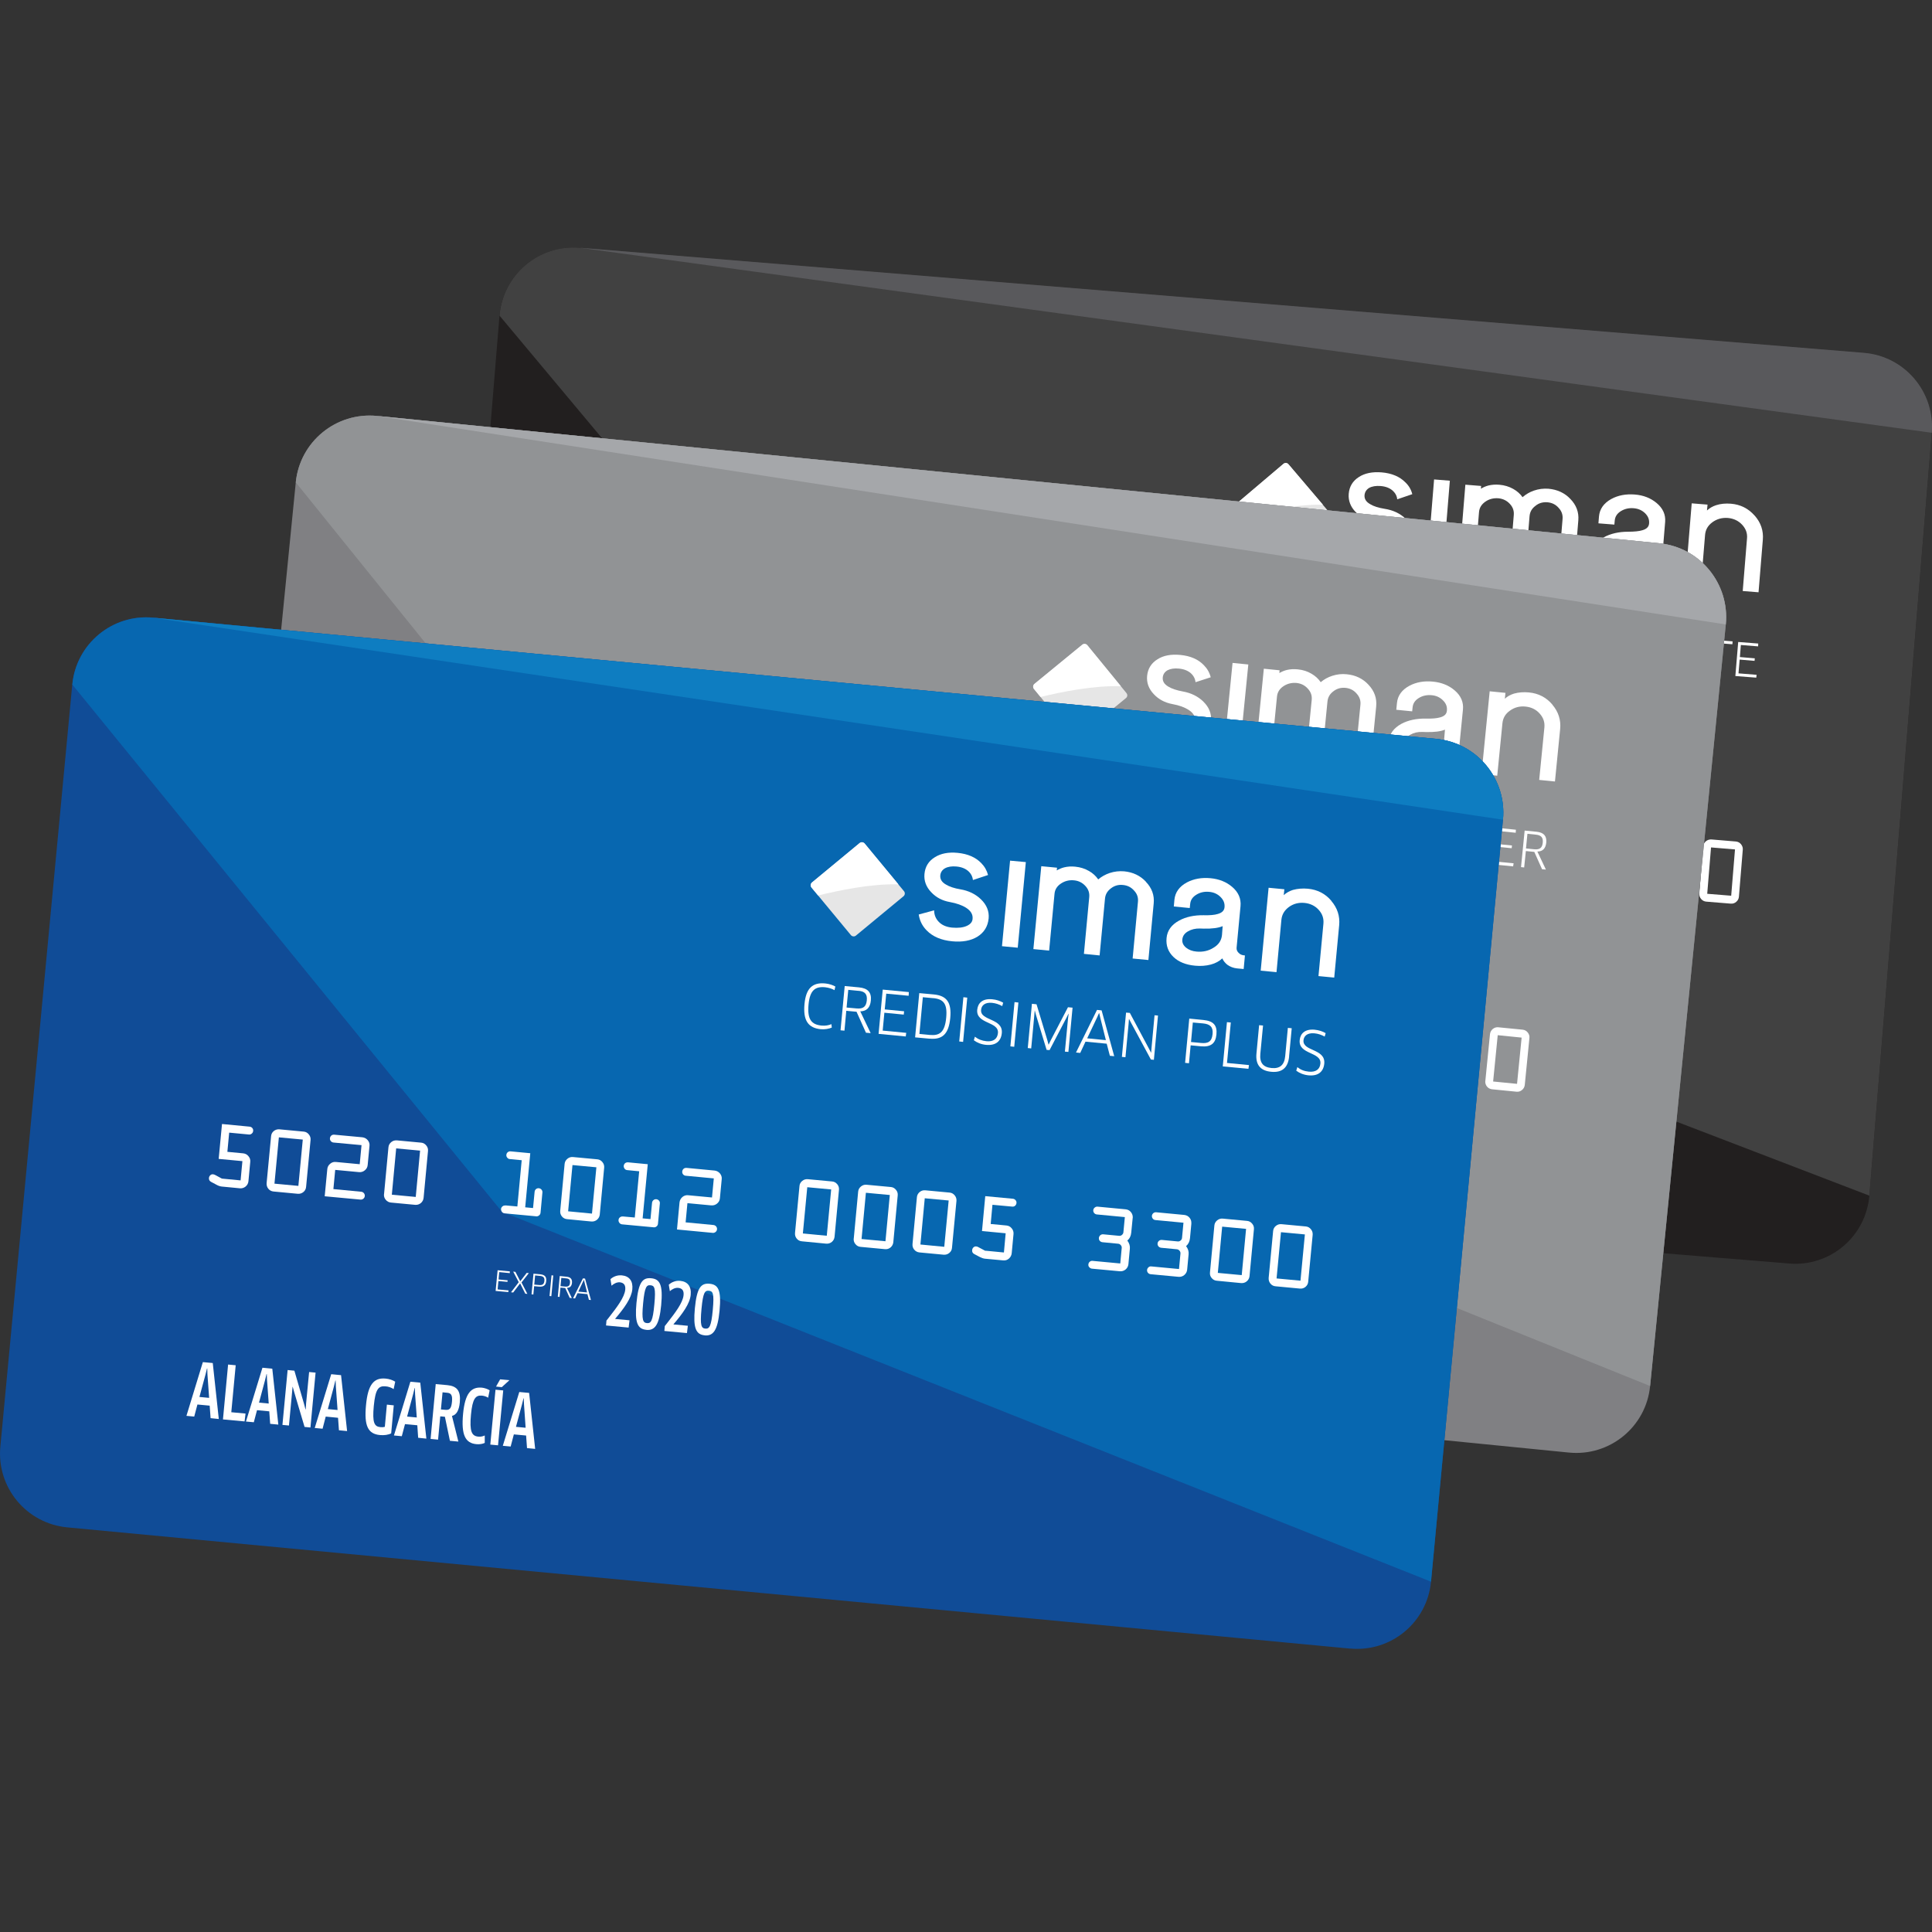 <svg width="32" height="32" viewBox="0 0 32 32" fill="none" xmlns="http://www.w3.org/2000/svg">
<rect x="0" y="0" width="32" height="32" fill="#333333" stroke="none"/>
<g clip-path="url(#clip0_294_1811)">
<path d="M29.637 20.928L8.365 19.187C7.688 19.132 7.185 18.539 7.24 17.863L8.273 5.228C8.329 4.551 8.922 4.048 9.599 4.103L30.871 5.844C31.547 5.899 32.05 6.492 31.996 7.168L30.962 19.803C30.906 20.481 30.313 20.983 29.637 20.928Z" fill="#221F1F"/>
<path d="M30.962 19.803L31.996 7.168C32.051 6.492 31.547 5.898 30.871 5.844L9.599 4.103C8.923 4.047 8.329 4.551 8.274 5.228L15.499 13.87L30.963 19.804L30.962 19.803Z" fill="#414141"/>
<path d="M9.599 4.103L30.871 5.844C31.548 5.899 32.051 6.492 31.996 7.168" fill="#59595C"/>
<path d="M10.862 13.38L11.163 13.405L11.189 13.086L10.796 13.053L10.844 12.476L11.302 12.513C11.319 12.515 11.334 12.522 11.345 12.536C11.358 12.55 11.363 12.566 11.361 12.583C11.359 12.601 11.352 12.616 11.339 12.628C11.326 12.64 11.309 12.645 11.291 12.643L10.964 12.616L10.938 12.934L11.2 12.956C11.235 12.959 11.265 12.974 11.288 13.002C11.311 13.03 11.322 13.062 11.319 13.097L11.293 13.416C11.291 13.451 11.275 13.481 11.248 13.504C11.22 13.527 11.188 13.538 11.153 13.535L10.852 13.509C10.825 13.508 10.797 13.498 10.768 13.483L10.673 13.433C10.647 13.42 10.636 13.399 10.639 13.368C10.64 13.351 10.647 13.336 10.66 13.324C10.673 13.312 10.688 13.307 10.704 13.308C10.717 13.309 10.732 13.313 10.748 13.323L10.831 13.367C10.841 13.373 10.85 13.378 10.861 13.379" fill="white"/>
<path d="M11.595 13.444L11.659 12.665C11.662 12.632 11.677 12.603 11.703 12.58C11.73 12.557 11.761 12.547 11.795 12.55L12.2 12.583C12.234 12.586 12.262 12.601 12.285 12.628C12.307 12.655 12.317 12.685 12.314 12.719L12.25 13.497C12.248 13.532 12.233 13.561 12.207 13.583C12.18 13.605 12.15 13.615 12.115 13.613L11.711 13.579C11.675 13.576 11.646 13.562 11.624 13.536C11.602 13.509 11.593 13.479 11.595 13.444ZM12.185 12.714L11.789 12.682L11.725 13.449L12.122 13.482L12.185 12.714Z" fill="white"/>
<path d="M13.151 13.697L12.56 13.649L12.597 13.199C12.6 13.163 12.615 13.133 12.642 13.109C12.67 13.086 12.702 13.075 12.737 13.079L13.132 13.111L13.158 12.794L12.693 12.756C12.675 12.754 12.66 12.747 12.649 12.733C12.638 12.719 12.632 12.703 12.634 12.685C12.636 12.668 12.643 12.653 12.656 12.641C12.669 12.63 12.686 12.624 12.705 12.626L13.169 12.664C13.205 12.667 13.235 12.683 13.259 12.711C13.282 12.739 13.293 12.77 13.29 12.805L13.264 13.122C13.261 13.159 13.245 13.189 13.217 13.212C13.19 13.236 13.157 13.246 13.122 13.243L12.727 13.21L12.701 13.529L13.162 13.567C13.18 13.569 13.195 13.576 13.207 13.589C13.218 13.603 13.224 13.619 13.222 13.638C13.22 13.656 13.213 13.67 13.199 13.682C13.185 13.694 13.169 13.699 13.151 13.698" fill="white"/>
<path d="M13.543 13.603L13.607 12.825C13.609 12.791 13.624 12.763 13.651 12.739C13.678 12.717 13.708 12.707 13.742 12.71L14.147 12.743C14.181 12.746 14.21 12.761 14.232 12.788C14.254 12.815 14.264 12.845 14.261 12.879L14.197 13.657C14.195 13.692 14.18 13.72 14.154 13.743C14.128 13.765 14.097 13.775 14.062 13.773L13.658 13.739C13.622 13.736 13.594 13.721 13.571 13.695C13.549 13.668 13.54 13.639 13.543 13.603ZM14.131 12.874L13.735 12.842L13.672 13.609L14.068 13.642L14.131 12.874Z" fill="white"/>
<path d="M15.553 13.763L15.752 13.78L15.816 13.012L15.62 12.997C15.601 12.995 15.587 12.988 15.575 12.973C15.563 12.96 15.558 12.944 15.559 12.926C15.56 12.909 15.569 12.894 15.582 12.882C15.596 12.87 15.611 12.865 15.63 12.867L15.956 12.894L15.883 13.791L16.013 13.801L16.035 13.53C16.037 13.512 16.044 13.498 16.058 13.485C16.072 13.473 16.088 13.468 16.105 13.47C16.123 13.471 16.138 13.479 16.15 13.493C16.162 13.507 16.167 13.523 16.165 13.541L16.137 13.877C16.135 13.895 16.128 13.91 16.114 13.922C16.1 13.933 16.084 13.939 16.067 13.938L15.542 13.895C15.524 13.893 15.509 13.886 15.497 13.872C15.485 13.858 15.48 13.841 15.482 13.823C15.484 13.806 15.491 13.792 15.505 13.78C15.519 13.769 15.535 13.764 15.553 13.765" fill="white"/>
<path d="M16.463 13.842L16.527 13.064C16.53 13.03 16.545 13.001 16.572 12.978C16.599 12.956 16.628 12.946 16.663 12.948L17.068 12.982C17.101 12.985 17.13 12.999 17.152 13.027C17.175 13.053 17.185 13.084 17.182 13.117L17.118 13.896C17.115 13.93 17.101 13.959 17.075 13.982C17.048 14.004 17.018 14.014 16.983 14.011L16.578 13.978C16.543 13.975 16.514 13.96 16.492 13.934C16.47 13.907 16.46 13.877 16.463 13.842ZM17.053 13.113L16.656 13.08L16.593 13.848L16.99 13.88L17.053 13.113Z" fill="white"/>
<path d="M17.5 13.923L17.7 13.94L17.763 13.172L17.567 13.156C17.548 13.155 17.533 13.147 17.522 13.133C17.511 13.119 17.506 13.104 17.507 13.086C17.509 13.068 17.517 13.053 17.53 13.041C17.544 13.03 17.559 13.025 17.578 13.027L17.904 13.053L17.831 13.951L17.961 13.961L17.983 13.69C17.985 13.672 17.992 13.657 18.006 13.645C18.02 13.633 18.036 13.627 18.054 13.629C18.071 13.631 18.086 13.639 18.098 13.653C18.11 13.666 18.115 13.682 18.113 13.701L18.085 14.037C18.083 14.055 18.076 14.07 18.062 14.082C18.048 14.093 18.032 14.098 18.015 14.098L17.49 14.055C17.472 14.053 17.457 14.046 17.445 14.032C17.433 14.018 17.428 14.001 17.43 13.983C17.432 13.966 17.44 13.952 17.453 13.94C17.467 13.928 17.483 13.924 17.501 13.925" fill="white"/>
<path d="M18.993 14.176L18.401 14.127L18.438 13.678C18.441 13.641 18.457 13.612 18.484 13.588C18.512 13.564 18.543 13.553 18.578 13.557L18.973 13.589L18.999 13.273L18.535 13.235C18.516 13.233 18.501 13.225 18.49 13.211C18.479 13.197 18.474 13.182 18.475 13.164C18.477 13.146 18.485 13.131 18.498 13.119C18.512 13.108 18.527 13.103 18.546 13.104L19.011 13.143C19.047 13.145 19.076 13.161 19.101 13.189C19.124 13.217 19.135 13.248 19.131 13.284L19.105 13.601C19.102 13.638 19.087 13.667 19.059 13.691C19.031 13.714 18.998 13.724 18.963 13.721L18.568 13.689L18.542 14.007L19.004 14.046C19.022 14.047 19.037 14.055 19.049 14.068C19.06 14.082 19.065 14.098 19.063 14.116C19.062 14.135 19.054 14.149 19.04 14.161C19.026 14.172 19.011 14.177 18.993 14.177" fill="white"/>
<path d="M20.357 14.161L20.422 13.382C20.424 13.349 20.439 13.32 20.466 13.297C20.493 13.274 20.524 13.264 20.557 13.267L20.963 13.301C20.997 13.303 21.024 13.318 21.048 13.345C21.07 13.372 21.08 13.403 21.077 13.436L21.013 14.215C21.011 14.249 20.996 14.278 20.97 14.3C20.943 14.322 20.913 14.333 20.878 14.33L20.474 14.296C20.438 14.294 20.409 14.279 20.387 14.253C20.365 14.226 20.356 14.196 20.358 14.161M20.948 13.431L20.552 13.399L20.488 14.166L20.885 14.199L20.948 13.431Z" fill="white"/>
<path d="M21.331 14.241L21.395 13.462C21.398 13.429 21.413 13.4 21.44 13.377C21.467 13.354 21.496 13.344 21.531 13.347L21.936 13.38C21.969 13.383 21.998 13.398 22.02 13.425C22.043 13.452 22.053 13.483 22.05 13.516L21.986 14.294C21.983 14.329 21.968 14.358 21.942 14.38C21.916 14.402 21.886 14.412 21.85 14.41L21.446 14.376C21.411 14.373 21.382 14.359 21.36 14.333C21.337 14.306 21.328 14.276 21.331 14.241ZM21.92 13.511L21.523 13.479L21.46 14.246L21.857 14.279L21.92 13.511Z" fill="white"/>
<path d="M22.305 14.32L22.369 13.542C22.371 13.509 22.386 13.48 22.413 13.457C22.44 13.434 22.471 13.424 22.504 13.427L22.91 13.46C22.944 13.463 22.971 13.478 22.995 13.505C23.017 13.532 23.027 13.562 23.024 13.596L22.96 14.374C22.958 14.409 22.943 14.438 22.917 14.46C22.89 14.482 22.86 14.492 22.825 14.49L22.421 14.456C22.385 14.453 22.357 14.438 22.334 14.412C22.312 14.386 22.303 14.356 22.305 14.32M22.895 13.591L22.499 13.559L22.436 14.326L22.832 14.359L22.895 13.591Z" fill="white"/>
<path d="M23.519 14.415L23.82 14.44L23.846 14.122L23.453 14.089L23.5 13.511L23.958 13.549C23.976 13.55 23.991 13.558 24.003 13.572C24.015 13.586 24.019 13.601 24.018 13.619C24.018 13.637 24.009 13.652 23.996 13.664C23.983 13.676 23.966 13.68 23.948 13.679L23.621 13.652L23.595 13.97L23.857 13.992C23.892 13.994 23.922 14.01 23.945 14.038C23.968 14.066 23.98 14.098 23.977 14.133L23.951 14.451C23.948 14.487 23.932 14.517 23.905 14.54C23.877 14.563 23.846 14.574 23.81 14.57L23.509 14.545C23.483 14.543 23.455 14.534 23.425 14.518L23.33 14.469C23.304 14.456 23.293 14.435 23.296 14.404C23.298 14.386 23.304 14.372 23.317 14.36C23.33 14.347 23.345 14.343 23.362 14.344C23.375 14.345 23.39 14.349 23.405 14.359L23.488 14.402C23.498 14.409 23.508 14.413 23.519 14.414" fill="white"/>
<path d="M25.946 13.841L25.926 14.085C25.921 14.142 25.9 14.187 25.862 14.218C25.894 14.262 25.909 14.308 25.905 14.354L25.885 14.609C25.882 14.644 25.866 14.674 25.838 14.697C25.811 14.72 25.779 14.73 25.743 14.727L25.283 14.689C25.265 14.688 25.25 14.68 25.238 14.667C25.226 14.653 25.222 14.637 25.223 14.62C25.224 14.602 25.232 14.587 25.246 14.575C25.26 14.563 25.276 14.558 25.293 14.56L25.751 14.597L25.772 14.343C25.773 14.325 25.768 14.309 25.757 14.295C25.745 14.281 25.731 14.273 25.712 14.271L25.45 14.25C25.433 14.248 25.418 14.241 25.405 14.228C25.394 14.215 25.389 14.198 25.391 14.179C25.392 14.161 25.4 14.147 25.414 14.135C25.428 14.124 25.444 14.118 25.461 14.119L25.724 14.14C25.742 14.142 25.758 14.138 25.772 14.126C25.785 14.113 25.793 14.098 25.795 14.081L25.815 13.829L25.351 13.791C25.333 13.789 25.318 13.782 25.306 13.768C25.295 13.754 25.289 13.738 25.29 13.72C25.292 13.703 25.3 13.688 25.314 13.676C25.328 13.665 25.343 13.659 25.361 13.66L25.825 13.698C25.862 13.701 25.891 13.717 25.915 13.745C25.938 13.773 25.948 13.803 25.945 13.839" fill="white"/>
<path d="M26.92 13.921L26.899 14.165C26.895 14.222 26.873 14.267 26.835 14.298C26.868 14.342 26.883 14.387 26.879 14.434L26.858 14.688C26.856 14.724 26.84 14.753 26.812 14.777C26.784 14.8 26.752 14.81 26.716 14.807L26.256 14.769C26.239 14.767 26.224 14.76 26.212 14.747C26.2 14.733 26.195 14.717 26.196 14.7C26.198 14.681 26.205 14.667 26.219 14.655C26.233 14.643 26.249 14.638 26.267 14.64L26.725 14.677L26.745 14.423C26.747 14.405 26.741 14.388 26.73 14.374C26.719 14.361 26.704 14.353 26.686 14.351L26.424 14.33C26.406 14.328 26.391 14.32 26.379 14.307C26.367 14.294 26.362 14.278 26.364 14.259C26.366 14.241 26.373 14.227 26.387 14.215C26.401 14.204 26.417 14.198 26.435 14.199L26.698 14.22C26.715 14.222 26.731 14.217 26.745 14.205C26.759 14.193 26.767 14.178 26.768 14.161L26.789 13.909L26.324 13.871C26.307 13.869 26.292 13.862 26.28 13.848C26.268 13.834 26.263 13.818 26.264 13.8C26.265 13.783 26.273 13.768 26.287 13.756C26.301 13.745 26.317 13.739 26.334 13.74L26.799 13.778C26.835 13.781 26.865 13.797 26.888 13.824C26.911 13.852 26.922 13.883 26.919 13.919" fill="white"/>
<path d="M27.172 14.718L27.236 13.94C27.239 13.906 27.254 13.877 27.281 13.854C27.308 13.832 27.339 13.822 27.372 13.825L27.778 13.858C27.812 13.861 27.839 13.876 27.863 13.902C27.885 13.93 27.895 13.96 27.892 13.994L27.828 14.772C27.826 14.806 27.811 14.835 27.785 14.857C27.758 14.88 27.728 14.89 27.693 14.887L27.288 14.854C27.253 14.851 27.224 14.836 27.202 14.81C27.18 14.783 27.171 14.754 27.173 14.718M27.763 13.989L27.367 13.956L27.303 14.724L27.7 14.756L27.763 13.989Z" fill="white"/>
<path d="M28.146 14.798L28.21 14.02C28.213 13.986 28.228 13.957 28.255 13.934C28.282 13.912 28.312 13.902 28.347 13.904L28.752 13.938C28.785 13.941 28.814 13.956 28.836 13.982C28.858 14.009 28.869 14.04 28.866 14.073L28.802 14.852C28.799 14.886 28.784 14.915 28.758 14.937C28.732 14.96 28.701 14.97 28.666 14.967L28.262 14.934C28.227 14.931 28.198 14.916 28.176 14.89C28.153 14.863 28.144 14.833 28.147 14.798M28.737 14.069L28.34 14.036L28.277 14.804L28.674 14.836L28.737 14.069Z" fill="white"/>
<path d="M20.764 10.04C20.735 10.023 20.691 10.008 20.644 10.005C20.515 9.994 20.45 10.048 20.436 10.227C20.42 10.418 20.475 10.483 20.606 10.493C20.654 10.497 20.696 10.489 20.731 10.474L20.735 10.517C20.7 10.532 20.647 10.544 20.597 10.54C20.433 10.527 20.369 10.429 20.385 10.222C20.401 10.024 20.483 9.943 20.646 9.956C20.694 9.96 20.748 9.978 20.776 9.994L20.765 10.04H20.764Z" fill="white"/>
<path d="M21.096 10.306L21.232 10.581L21.171 10.576L21.048 10.31L20.917 10.299L20.896 10.553L20.847 10.549L20.894 9.985L21.077 10C21.19 10.009 21.238 10.063 21.23 10.166C21.222 10.258 21.176 10.303 21.097 10.306H21.096ZM21.072 10.045L20.939 10.033L20.921 10.259L21.05 10.269C21.131 10.276 21.171 10.246 21.178 10.164C21.184 10.085 21.152 10.051 21.073 10.045H21.072Z" fill="white"/>
<path d="M21.684 10.571L21.678 10.618L21.333 10.59L21.379 10.026L21.712 10.053L21.71 10.099L21.424 10.076L21.407 10.277L21.654 10.297L21.651 10.339L21.404 10.319L21.385 10.546L21.684 10.57V10.571Z" fill="white"/>
<path d="M21.983 10.643L21.798 10.628L21.845 10.064L22.029 10.079C22.195 10.093 22.259 10.178 22.242 10.378C22.226 10.584 22.143 10.656 21.983 10.643ZM22.023 10.126L21.89 10.115L21.852 10.583L21.986 10.595C22.11 10.605 22.175 10.559 22.191 10.372C22.206 10.194 22.154 10.136 22.024 10.125L22.023 10.126Z" fill="white"/>
<path d="M22.408 10.11L22.457 10.113L22.41 10.677L22.361 10.673L22.408 10.11Z" fill="white"/>
<path d="M22.702 10.713C22.637 10.707 22.586 10.685 22.545 10.656L22.558 10.61C22.599 10.643 22.646 10.661 22.706 10.666C22.795 10.673 22.845 10.633 22.851 10.56C22.863 10.409 22.569 10.451 22.583 10.266C22.591 10.18 22.649 10.121 22.771 10.13C22.826 10.135 22.875 10.149 22.913 10.172L22.9 10.215C22.858 10.194 22.818 10.18 22.769 10.175C22.676 10.168 22.635 10.213 22.631 10.266C22.619 10.41 22.915 10.365 22.899 10.56C22.891 10.663 22.822 10.721 22.702 10.711V10.713Z" fill="white"/>
<path d="M23.059 10.162L23.108 10.166L23.062 10.73L23.012 10.726L23.059 10.162Z" fill="white"/>
<path d="M23.34 10.186L23.482 10.639L23.499 10.698H23.501L23.527 10.643L23.742 10.219L23.799 10.224L23.753 10.788L23.708 10.784L23.743 10.362L23.749 10.302H23.747L23.721 10.357L23.512 10.769L23.475 10.766L23.336 10.328L23.318 10.269H23.316L23.312 10.331L23.277 10.751L23.234 10.747L23.28 10.183L23.339 10.188L23.34 10.186Z" fill="white"/>
<path d="M24.241 10.678L23.969 10.656L23.903 10.801L23.85 10.796L24.11 10.25L24.169 10.255L24.337 10.836L24.281 10.831L24.241 10.678ZM24.111 10.345L23.989 10.612L24.228 10.632L24.151 10.347L24.137 10.288H24.136L24.111 10.344V10.345Z" fill="white"/>
<path d="M24.805 10.874L24.549 10.414L24.52 10.36H24.518L24.514 10.422L24.478 10.847L24.433 10.843L24.479 10.28L24.529 10.283L24.776 10.732L24.805 10.786H24.806L24.81 10.725L24.843 10.308L24.888 10.312L24.842 10.876L24.805 10.873L24.805 10.874Z" fill="white"/>
<path d="M25.426 10.924L25.241 10.909L25.288 10.345L25.471 10.36C25.638 10.374 25.702 10.46 25.685 10.659C25.669 10.866 25.586 10.937 25.426 10.924ZM25.466 10.408L25.333 10.397L25.295 10.865L25.429 10.876C25.553 10.886 25.618 10.841 25.634 10.654C25.649 10.476 25.597 10.418 25.467 10.407L25.466 10.408Z" fill="white"/>
<path d="M25.85 10.391L25.899 10.395L25.852 10.959L25.803 10.955L25.85 10.391Z" fill="white"/>
<path d="M26.351 10.85L26.08 10.828L26.014 10.973L25.961 10.968L26.221 10.422L26.28 10.426L26.448 11.008L26.392 11.003L26.351 10.85ZM26.222 10.516L26.099 10.784L26.338 10.803L26.262 10.519L26.248 10.46H26.246L26.222 10.515V10.516Z" fill="white"/>
<path d="M26.65 10.457L26.793 10.91L26.81 10.969H26.812L26.838 10.914L27.053 10.49L27.11 10.495L27.064 11.059L27.019 11.055L27.054 10.633L27.06 10.573H27.058L27.032 10.628L26.823 11.04L26.786 11.038L26.647 10.599L26.63 10.541H26.628L26.623 10.602L26.589 11.022L26.545 11.018L26.592 10.454L26.65 10.459V10.457Z" fill="white"/>
<path d="M27.551 10.948L27.28 10.926L27.214 11.071L27.16 11.066L27.421 10.52L27.479 10.525L27.647 11.106L27.591 11.102L27.55 10.948H27.551ZM27.422 10.615L27.3 10.882L27.539 10.902L27.463 10.618L27.449 10.558H27.447L27.423 10.614L27.422 10.615Z" fill="white"/>
<path d="M28.117 11.144L27.861 10.685L27.832 10.631H27.83L27.826 10.692L27.79 11.117L27.745 11.114L27.791 10.55L27.84 10.554L28.087 11.002L28.116 11.056H28.118L28.122 10.995L28.155 10.579L28.2 10.582L28.153 11.146L28.116 11.143L28.117 11.144Z" fill="white"/>
<path d="M28.516 10.658L28.474 11.173L28.425 11.169L28.466 10.654L28.29 10.639L28.296 10.591L28.697 10.623L28.694 10.671L28.517 10.657L28.516 10.658Z" fill="white"/>
<path d="M29.095 11.178L29.089 11.224L28.743 11.197L28.79 10.633L29.122 10.659L29.12 10.706L28.834 10.683L28.818 10.883L29.065 10.904L29.061 10.946L28.814 10.925L28.795 11.153L29.095 11.177L29.095 11.178Z" fill="white"/>
<path d="M15.663 15.148L15.66 15.176L15.45 15.159L15.477 14.817L15.679 14.833V14.862L15.505 14.848L15.494 14.97L15.645 14.982L15.643 15.008L15.492 14.996L15.481 15.134L15.663 15.149V15.148Z" fill="white"/>
<path d="M15.875 15.014L15.974 15.202L15.939 15.199L15.851 15.03L15.738 15.183L15.702 15.18L15.829 15.011L15.734 14.837L15.771 14.84L15.853 14.995L15.958 14.855L15.993 14.857L15.873 15.014L15.875 15.014Z" fill="white"/>
<path d="M16.165 15.079L16.086 15.072L16.075 15.21L16.045 15.208L16.073 14.865L16.183 14.874C16.261 14.881 16.291 14.913 16.286 14.986C16.28 15.054 16.245 15.085 16.166 15.079H16.165ZM16.18 14.901L16.101 14.895L16.089 15.046L16.168 15.053C16.221 15.057 16.25 15.04 16.255 14.983C16.26 14.928 16.235 14.906 16.18 14.901Z" fill="white"/>
<path d="M16.371 14.89L16.401 14.893L16.373 15.236L16.343 15.233L16.371 14.89Z" fill="white"/>
<path d="M16.629 15.095L16.712 15.262L16.676 15.26L16.601 15.098L16.521 15.092L16.508 15.246L16.478 15.243L16.506 14.9L16.616 14.909C16.685 14.915 16.715 14.948 16.709 15.011C16.705 15.066 16.677 15.093 16.628 15.095H16.629ZM16.614 14.936L16.534 14.93L16.523 15.067L16.601 15.074C16.651 15.078 16.674 15.06 16.679 15.01C16.682 14.961 16.663 14.941 16.614 14.937V14.936Z" fill="white"/>
<path d="M16.97 15.193L16.805 15.179L16.765 15.267L16.732 15.264L16.89 14.933L16.926 14.935L17.028 15.289L16.994 15.286L16.969 15.193H16.97ZM16.892 14.99L16.818 15.153L16.963 15.165L16.916 14.992L16.908 14.956H16.907L16.892 14.99Z" fill="white"/>
<path d="M17.436 15.595V15.599L17.673 15.618L17.66 15.739L17.284 15.708L17.291 15.628L17.33 15.576C17.457 15.407 17.585 15.239 17.596 15.111C17.601 15.04 17.575 14.997 17.506 14.991C17.455 14.988 17.405 15.014 17.368 15.049L17.349 14.941C17.392 14.899 17.457 14.869 17.538 14.875C17.663 14.885 17.726 14.967 17.715 15.107C17.702 15.251 17.584 15.417 17.437 15.595H17.436Z" fill="white"/>
<path d="M17.951 15.773C17.807 15.76 17.758 15.652 17.785 15.328C17.813 14.987 17.878 14.904 18.024 14.916C18.167 14.928 18.222 15.02 18.194 15.362C18.167 15.685 18.095 15.785 17.951 15.773ZM18.014 15.034C17.95 15.028 17.917 15.057 17.895 15.335C17.872 15.622 17.899 15.655 17.962 15.661C18.027 15.667 18.058 15.631 18.081 15.35C18.105 15.068 18.078 15.04 18.014 15.034Z" fill="white"/>
<path d="M18.404 15.674V15.678L18.641 15.697L18.628 15.818L18.252 15.787L18.259 15.707L18.298 15.655C18.425 15.487 18.553 15.318 18.564 15.19C18.569 15.119 18.544 15.076 18.474 15.07C18.423 15.066 18.373 15.092 18.336 15.128L18.317 15.02C18.36 14.978 18.425 14.948 18.506 14.954C18.631 14.964 18.694 15.046 18.683 15.185C18.67 15.33 18.552 15.496 18.405 15.675L18.404 15.674Z" fill="white"/>
<path d="M18.918 15.851C18.774 15.839 18.725 15.731 18.752 15.407C18.78 15.066 18.845 14.983 18.991 14.995C19.134 15.007 19.189 15.099 19.161 15.441C19.135 15.764 19.062 15.864 18.918 15.851ZM18.981 15.113C18.916 15.107 18.884 15.136 18.862 15.414C18.838 15.701 18.866 15.734 18.93 15.74C18.994 15.745 19.025 15.71 19.048 15.429C19.072 15.147 19.045 15.118 18.981 15.113Z" fill="white"/>
<path d="M10.738 17.119L10.534 17.102L10.483 17.303L10.353 17.292L10.614 16.398L10.778 16.411L10.89 17.336L10.755 17.325L10.737 17.119H10.738ZM10.664 16.599L10.567 16.977L10.729 16.991L10.696 16.602L10.691 16.503H10.687L10.665 16.599H10.664Z" fill="white"/>
<path d="M11.333 17.241L11.319 17.372L10.96 17.343L11.034 16.433L11.16 16.443L11.096 17.222L11.333 17.241Z" fill="white"/>
<path d="M11.725 17.2L11.522 17.183L11.471 17.383L11.341 17.373L11.602 16.479L11.765 16.492L11.878 17.417L11.742 17.406L11.724 17.2H11.725ZM11.65 16.68L11.553 17.058L11.715 17.071L11.683 16.683L11.677 16.584H11.673L11.651 16.68H11.65Z" fill="white"/>
<path d="M12.314 17.453L12.138 16.885L12.11 16.79H12.107L12.101 16.889L12.056 17.433L11.948 17.423L12.023 16.514L12.135 16.523L12.3 17.068L12.326 17.161H12.33L12.336 17.063L12.378 16.543L12.486 16.551L12.412 17.46L12.313 17.452L12.314 17.453Z" fill="white"/>
<path d="M12.864 17.293L12.661 17.277L12.61 17.477L12.48 17.467L12.741 16.572L12.904 16.585L13.017 17.511L12.881 17.5L12.863 17.293H12.864ZM12.79 16.774L12.693 17.152L12.855 17.165L12.822 16.777L12.817 16.677H12.813L12.791 16.774H12.79Z" fill="white"/>
<path d="M13.75 17.54C13.706 17.564 13.634 17.576 13.564 17.569C13.364 17.552 13.299 17.418 13.327 17.079C13.356 16.729 13.454 16.616 13.65 16.633C13.705 16.637 13.765 16.657 13.806 16.682L13.781 16.806C13.745 16.781 13.696 16.765 13.646 16.76C13.527 16.751 13.478 16.81 13.456 17.089C13.434 17.367 13.47 17.43 13.571 17.438C13.598 17.44 13.621 17.438 13.643 17.432L13.672 17.064L13.787 17.073L13.749 17.539L13.75 17.54Z" fill="white"/>
<path d="M14.18 17.4L13.976 17.383L13.925 17.584L13.795 17.574L14.056 16.679L14.22 16.692L14.332 17.617L14.196 17.606L14.179 17.4H14.18ZM14.105 16.881L14.009 17.259L14.17 17.272L14.138 16.884L14.132 16.784H14.129L14.106 16.881H14.105Z" fill="white"/>
<path d="M14.752 17.238L14.862 17.661L14.723 17.65L14.635 17.253L14.559 17.247L14.527 17.634L14.403 17.624L14.477 16.715L14.666 16.73C14.828 16.743 14.895 16.82 14.879 17.013C14.868 17.15 14.824 17.221 14.753 17.239L14.752 17.238ZM14.664 16.855L14.591 16.849L14.568 17.134L14.639 17.139C14.708 17.145 14.74 17.123 14.749 17.005C14.758 16.891 14.731 16.861 14.664 16.856V16.855Z" fill="white"/>
<path d="M15.348 16.929C15.323 16.912 15.284 16.898 15.246 16.895C15.14 16.886 15.089 16.944 15.068 17.21C15.045 17.494 15.086 17.566 15.194 17.574C15.235 17.578 15.269 17.569 15.301 17.553L15.303 17.677C15.269 17.694 15.212 17.704 15.164 17.7C14.98 17.685 14.909 17.551 14.938 17.199C14.965 16.866 15.061 16.748 15.243 16.763C15.286 16.767 15.344 16.786 15.372 16.805L15.348 16.928V16.929Z" fill="white"/>
<path d="M15.468 16.795L15.596 16.806L15.522 17.715L15.394 17.705L15.468 16.795ZM15.698 16.635L15.572 16.752L15.477 16.744L15.543 16.623L15.698 16.636V16.635Z" fill="white"/>
<path d="M15.984 17.548L15.78 17.531L15.729 17.732L15.599 17.722L15.86 16.827L16.024 16.84L16.136 17.765L16 17.754L15.983 17.548H15.984ZM15.909 17.029L15.813 17.407L15.974 17.42L15.942 17.031L15.936 16.932H15.933L15.91 17.029H15.909Z" fill="white"/>
<path d="M23.753 7.941L23.637 9.36L23.898 9.381L24.014 7.962L23.753 7.941Z" fill="white"/>
<path d="M26.01 8.264C25.916 8.164 25.793 8.108 25.647 8.095C25.565 8.089 25.484 8.099 25.406 8.126C25.336 8.15 25.273 8.187 25.218 8.235C25.179 8.179 25.128 8.134 25.064 8.098C24.995 8.059 24.918 8.036 24.835 8.029C24.771 8.023 24.709 8.028 24.651 8.042C24.607 8.054 24.566 8.071 24.529 8.095L24.532 8.049L24.271 8.028L24.159 9.402L24.42 9.423L24.497 8.484C24.503 8.411 24.537 8.355 24.601 8.31C24.663 8.266 24.736 8.247 24.817 8.253C24.893 8.26 24.957 8.291 25.007 8.345C25.057 8.398 25.079 8.459 25.073 8.53L24.996 9.469L25.257 9.491L25.334 8.552C25.34 8.48 25.371 8.424 25.43 8.38C25.486 8.333 25.551 8.314 25.628 8.319C25.706 8.326 25.767 8.356 25.815 8.411C25.865 8.464 25.887 8.525 25.881 8.596L25.804 9.535L26.065 9.557L26.142 8.618C26.153 8.483 26.108 8.364 26.009 8.263" fill="white"/>
<path d="M27.555 9.419C27.531 9.395 27.521 9.367 27.523 9.335L27.58 8.645C27.59 8.524 27.543 8.418 27.438 8.331C27.34 8.249 27.219 8.202 27.078 8.191C26.93 8.179 26.799 8.204 26.686 8.266C26.562 8.335 26.494 8.433 26.484 8.556L26.475 8.668L26.739 8.689L26.745 8.623C26.751 8.556 26.784 8.505 26.847 8.466C26.91 8.427 26.981 8.411 27.06 8.418C27.134 8.424 27.198 8.452 27.248 8.501C27.298 8.551 27.32 8.605 27.314 8.671C27.31 8.725 27.274 8.762 27.204 8.782C27.15 8.799 27.071 8.807 26.967 8.807C26.812 8.807 26.677 8.838 26.565 8.899C26.439 8.97 26.37 9.068 26.36 9.192C26.349 9.317 26.389 9.422 26.478 9.504C26.564 9.585 26.686 9.632 26.838 9.644C26.931 9.652 27.018 9.644 27.098 9.622C27.174 9.6 27.237 9.565 27.288 9.517C27.306 9.557 27.334 9.592 27.372 9.621C27.419 9.655 27.474 9.675 27.537 9.679L27.644 9.689L27.663 9.463L27.642 9.461C27.606 9.458 27.578 9.444 27.555 9.42M27.277 9.129C27.27 9.22 27.225 9.289 27.141 9.342C27.06 9.395 26.965 9.418 26.858 9.409C26.79 9.403 26.731 9.382 26.686 9.347C26.639 9.308 26.618 9.264 26.622 9.212C26.627 9.155 26.658 9.11 26.715 9.076C26.771 9.042 26.838 9.025 26.912 9.025L26.974 9.027C27.115 9.027 27.218 9.013 27.288 8.982L27.277 9.129V9.129Z" fill="white"/>
<path d="M29.061 8.539C28.959 8.422 28.827 8.356 28.67 8.343C28.582 8.336 28.498 8.343 28.423 8.368C28.364 8.387 28.314 8.417 28.273 8.455L28.282 8.358L28.02 8.337L27.907 9.711L28.169 9.732L28.241 8.863C28.248 8.775 28.287 8.706 28.361 8.651C28.436 8.596 28.521 8.572 28.618 8.579C28.713 8.587 28.794 8.625 28.855 8.691C28.917 8.758 28.944 8.832 28.936 8.919L28.865 9.789L29.127 9.81L29.198 8.941C29.211 8.79 29.165 8.656 29.063 8.54" fill="white"/>
<path d="M23.278 8.588C23.187 8.503 23.072 8.449 22.936 8.428C22.832 8.411 22.752 8.386 22.697 8.352C22.627 8.313 22.596 8.264 22.601 8.201C22.606 8.15 22.631 8.11 22.676 8.082C22.724 8.055 22.789 8.044 22.866 8.05C22.957 8.057 23.029 8.087 23.079 8.138C23.116 8.175 23.138 8.219 23.143 8.27L23.392 8.185C23.373 8.11 23.336 8.045 23.278 7.99C23.184 7.894 23.052 7.838 22.884 7.824C22.731 7.812 22.605 7.837 22.507 7.901C22.405 7.966 22.349 8.059 22.339 8.18C22.33 8.292 22.369 8.394 22.454 8.481C22.535 8.566 22.64 8.618 22.766 8.639C22.879 8.658 22.97 8.689 23.038 8.732C23.116 8.781 23.151 8.841 23.144 8.913C23.141 8.964 23.11 9.002 23.052 9.03C22.989 9.06 22.907 9.07 22.805 9.062C22.708 9.053 22.631 9.02 22.577 8.96C22.531 8.911 22.508 8.852 22.506 8.779L22.251 8.852C22.267 8.951 22.31 9.037 22.383 9.111C22.484 9.214 22.629 9.273 22.812 9.288C22.979 9.302 23.119 9.274 23.227 9.206C23.336 9.135 23.397 9.034 23.407 8.902C23.417 8.783 23.373 8.677 23.276 8.586" fill="white"/>
<path d="M21.997 8.553L21.216 9.217C21.191 9.237 21.154 9.234 21.133 9.21L20.47 8.429C20.448 8.404 20.452 8.367 20.476 8.346L21.258 7.683C21.283 7.662 21.319 7.665 21.34 7.69L22.004 8.471C22.025 8.496 22.021 8.533 21.997 8.553Z" fill="#E6E6E6"/>
<path d="M21.91 8.359C21.46 8.351 20.91 8.474 20.582 8.56L20.471 8.428C20.45 8.403 20.453 8.366 20.477 8.345L21.259 7.682C21.283 7.662 21.32 7.664 21.341 7.689L21.91 8.358V8.359Z" fill="white"/>
<path d="M25.986 24.059L4.748 21.949C4.073 21.882 3.579 21.28 3.646 20.605L4.899 7.99C4.966 7.315 5.568 6.822 6.245 6.889L27.483 8.998C28.158 9.065 28.651 9.667 28.585 10.343L27.331 22.957C27.265 23.633 26.663 24.126 25.987 24.059" fill="#808083"/>
<path d="M27.331 22.958L28.584 10.344C28.651 9.668 28.158 9.066 27.483 8.999L6.243 6.889C5.568 6.822 4.966 7.315 4.899 7.99L11.973 16.756L27.331 22.957V22.958Z" fill="#919395"/>
<path d="M6.243 6.889L27.482 8.998C28.157 9.065 28.65 9.667 28.584 10.343" fill="#A5A7AA"/>
<path d="M7.346 16.186L7.647 16.216L7.679 15.897L7.286 15.858L7.343 15.281L7.801 15.327C7.819 15.328 7.834 15.336 7.845 15.35C7.857 15.364 7.862 15.38 7.86 15.397C7.858 15.415 7.851 15.43 7.837 15.441C7.823 15.452 7.807 15.458 7.789 15.456L7.463 15.423L7.432 15.741L7.693 15.767C7.728 15.771 7.757 15.786 7.78 15.815C7.803 15.843 7.813 15.875 7.81 15.91L7.778 16.229C7.774 16.264 7.759 16.294 7.731 16.316C7.703 16.339 7.67 16.349 7.635 16.346L7.334 16.316C7.307 16.313 7.279 16.304 7.25 16.288L7.157 16.237C7.132 16.224 7.12 16.202 7.123 16.171C7.125 16.153 7.133 16.139 7.146 16.127C7.159 16.115 7.173 16.111 7.191 16.113C7.204 16.113 7.218 16.119 7.235 16.128L7.317 16.174C7.327 16.18 7.337 16.185 7.348 16.186" fill="white"/>
<path d="M8.077 16.263L8.154 15.486C8.158 15.453 8.173 15.424 8.2 15.402C8.227 15.38 8.258 15.37 8.292 15.374L8.697 15.414C8.73 15.418 8.758 15.432 8.781 15.459C8.802 15.486 8.812 15.517 8.808 15.551L8.731 16.328C8.728 16.362 8.713 16.39 8.686 16.413C8.659 16.435 8.628 16.444 8.594 16.44L8.19 16.401C8.154 16.397 8.127 16.382 8.104 16.355C8.082 16.328 8.074 16.297 8.076 16.263M8.678 15.544L8.283 15.505L8.206 16.271L8.602 16.31L8.678 15.544Z" fill="white"/>
<path d="M9.629 16.544L9.038 16.485L9.082 16.036C9.086 16 9.102 15.97 9.13 15.947C9.158 15.924 9.19 15.915 9.225 15.917L9.619 15.956L9.651 15.641L9.187 15.594C9.169 15.592 9.154 15.584 9.143 15.571C9.132 15.557 9.127 15.541 9.129 15.524C9.131 15.506 9.138 15.491 9.152 15.48C9.166 15.469 9.182 15.463 9.2 15.465L9.664 15.511C9.7 15.515 9.73 15.531 9.753 15.559C9.776 15.587 9.787 15.618 9.783 15.654L9.751 15.969C9.748 16.007 9.732 16.035 9.704 16.059C9.676 16.082 9.644 16.091 9.607 16.087L9.213 16.048L9.182 16.367L9.643 16.413C9.66 16.414 9.674 16.422 9.686 16.436C9.697 16.45 9.703 16.465 9.701 16.484C9.699 16.503 9.691 16.517 9.678 16.528C9.663 16.539 9.648 16.544 9.631 16.543" fill="white"/>
<path d="M10.021 16.456L10.098 15.68C10.101 15.646 10.116 15.617 10.143 15.595C10.17 15.573 10.201 15.563 10.235 15.567L10.64 15.607C10.674 15.611 10.702 15.626 10.724 15.653C10.746 15.68 10.755 15.71 10.752 15.745L10.675 16.521C10.671 16.556 10.656 16.584 10.629 16.606C10.602 16.628 10.572 16.637 10.536 16.634L10.133 16.594C10.098 16.59 10.07 16.575 10.048 16.548C10.026 16.521 10.017 16.491 10.02 16.456M10.622 15.737L10.226 15.698L10.15 16.465L10.546 16.504L10.622 15.737Z" fill="white"/>
<path d="M12.029 16.65L12.229 16.67L12.305 15.903L12.109 15.884C12.091 15.882 12.076 15.875 12.065 15.861C12.053 15.847 12.049 15.831 12.05 15.813C12.052 15.796 12.06 15.781 12.074 15.77C12.088 15.759 12.104 15.754 12.122 15.756L12.448 15.788L12.359 16.684L12.489 16.697L12.516 16.427C12.518 16.409 12.525 16.394 12.539 16.383C12.553 16.372 12.569 16.366 12.586 16.368C12.604 16.37 12.619 16.378 12.63 16.391C12.641 16.404 12.647 16.421 12.645 16.439L12.612 16.775C12.61 16.793 12.602 16.807 12.588 16.819C12.575 16.83 12.559 16.835 12.541 16.833L12.017 16.781C11.999 16.779 11.985 16.771 11.973 16.757C11.962 16.742 11.958 16.727 11.959 16.708C11.96 16.689 11.968 16.676 11.982 16.665C11.996 16.654 12.011 16.649 12.029 16.651" fill="white"/>
<path d="M12.938 16.745L13.015 15.969C13.018 15.935 13.033 15.906 13.06 15.884C13.088 15.862 13.118 15.852 13.152 15.856L13.557 15.896C13.591 15.9 13.619 15.915 13.641 15.941C13.663 15.969 13.672 15.999 13.669 16.034L13.592 16.81C13.588 16.845 13.573 16.872 13.546 16.895C13.519 16.917 13.489 16.926 13.453 16.922L13.05 16.883C13.015 16.879 12.987 16.864 12.965 16.837C12.943 16.81 12.934 16.779 12.937 16.745M13.539 16.026L13.143 15.987L13.067 16.753L13.463 16.793L13.539 16.026Z" fill="white"/>
<path d="M13.973 16.844L14.173 16.863L14.249 16.097L14.053 16.077C14.035 16.075 14.021 16.068 14.01 16.054C13.998 16.04 13.993 16.024 13.995 16.007C13.997 15.989 14.004 15.974 14.018 15.963C14.032 15.952 14.048 15.947 14.065 15.949L14.392 15.982L14.302 16.877L14.431 16.89L14.458 16.62C14.46 16.602 14.469 16.587 14.482 16.576C14.495 16.565 14.511 16.559 14.529 16.561C14.547 16.563 14.562 16.571 14.573 16.584C14.584 16.597 14.589 16.614 14.588 16.633L14.554 16.968C14.552 16.986 14.545 17.001 14.531 17.012C14.517 17.023 14.501 17.029 14.483 17.027L13.96 16.975C13.942 16.973 13.927 16.964 13.916 16.95C13.905 16.936 13.9 16.92 13.901 16.901C13.902 16.883 13.91 16.87 13.924 16.858C13.938 16.847 13.954 16.843 13.972 16.845" fill="white"/>
<path d="M15.461 17.122L14.87 17.064L14.915 16.615C14.918 16.579 14.934 16.549 14.962 16.526C14.99 16.503 15.022 16.493 15.058 16.496L15.451 16.535L15.483 16.219L15.02 16.173C15.001 16.171 14.986 16.163 14.975 16.15C14.964 16.136 14.959 16.12 14.961 16.102C14.963 16.085 14.97 16.07 14.984 16.059C14.997 16.047 15.014 16.042 15.033 16.044L15.496 16.09C15.532 16.094 15.562 16.11 15.585 16.138C15.608 16.166 15.619 16.197 15.615 16.232L15.583 16.548C15.58 16.585 15.564 16.614 15.536 16.637C15.508 16.661 15.476 16.67 15.439 16.666L15.046 16.627L15.014 16.946L15.475 16.991C15.492 16.993 15.506 17.001 15.518 17.015C15.53 17.029 15.535 17.044 15.533 17.063C15.531 17.081 15.523 17.095 15.51 17.107C15.495 17.118 15.48 17.123 15.463 17.121" fill="white"/>
<path d="M16.825 17.132L16.902 16.355C16.906 16.322 16.921 16.293 16.948 16.27C16.975 16.248 17.006 16.239 17.04 16.243L17.445 16.282C17.479 16.286 17.506 16.301 17.529 16.328C17.551 16.355 17.56 16.386 17.556 16.42L17.479 17.197C17.476 17.231 17.461 17.259 17.434 17.281C17.407 17.303 17.376 17.313 17.342 17.309L16.939 17.269C16.904 17.265 16.876 17.25 16.853 17.224C16.832 17.197 16.823 17.166 16.825 17.132ZM17.427 16.413L17.032 16.373L16.956 17.14L17.351 17.179L17.427 16.413Z" fill="white"/>
<path d="M17.797 17.228L17.874 16.452C17.878 16.418 17.893 16.389 17.92 16.367C17.947 16.345 17.977 16.335 18.012 16.339L18.417 16.379C18.45 16.383 18.478 16.398 18.5 16.425C18.523 16.452 18.532 16.482 18.528 16.517L18.451 17.293C18.447 17.328 18.433 17.355 18.406 17.378C18.379 17.4 18.348 17.409 18.313 17.406L17.91 17.366C17.874 17.362 17.846 17.347 17.824 17.32C17.803 17.293 17.793 17.263 17.796 17.228M18.398 16.509L18.002 16.47L17.926 17.237L18.322 17.276L18.398 16.509Z" fill="white"/>
<path d="M18.77 17.325L18.847 16.548C18.851 16.515 18.866 16.486 18.892 16.464C18.919 16.441 18.95 16.432 18.984 16.436L19.389 16.476C19.423 16.479 19.451 16.494 19.473 16.521C19.495 16.548 19.505 16.579 19.501 16.613L19.424 17.39C19.42 17.424 19.405 17.452 19.378 17.474C19.351 17.497 19.321 17.506 19.286 17.502L18.883 17.462C18.848 17.459 18.819 17.444 18.798 17.417C18.776 17.39 18.767 17.359 18.77 17.325ZM19.372 16.606L18.976 16.567L18.9 17.333L19.296 17.372L19.372 16.606Z" fill="white"/>
<path d="M19.982 17.441L20.283 17.471L20.315 17.152L19.923 17.113L19.98 16.536L20.437 16.582C20.455 16.584 20.47 16.591 20.481 16.605C20.492 16.619 20.498 16.635 20.496 16.652C20.494 16.67 20.486 16.685 20.473 16.696C20.459 16.707 20.443 16.713 20.424 16.711L20.098 16.678L20.067 16.996L20.328 17.022C20.363 17.026 20.392 17.041 20.415 17.07C20.438 17.098 20.448 17.13 20.445 17.165L20.413 17.484C20.409 17.519 20.394 17.549 20.366 17.571C20.338 17.594 20.305 17.604 20.27 17.601L19.969 17.571C19.942 17.568 19.914 17.559 19.886 17.543L19.792 17.492C19.767 17.479 19.755 17.457 19.758 17.426C19.76 17.408 19.767 17.394 19.78 17.382C19.794 17.37 19.808 17.366 19.826 17.368C19.839 17.369 19.854 17.374 19.87 17.383L19.952 17.429C19.962 17.435 19.972 17.44 19.983 17.441" fill="white"/>
<path d="M22.42 16.909L22.396 17.152C22.39 17.209 22.368 17.252 22.33 17.284C22.361 17.328 22.375 17.374 22.37 17.421L22.345 17.674C22.342 17.709 22.326 17.739 22.298 17.762C22.269 17.784 22.238 17.794 22.201 17.79L21.742 17.745C21.725 17.743 21.71 17.735 21.699 17.721C21.688 17.708 21.682 17.692 21.684 17.674C21.686 17.657 21.693 17.642 21.707 17.63C21.721 17.618 21.737 17.614 21.755 17.616L22.213 17.661L22.238 17.407C22.239 17.39 22.235 17.373 22.223 17.359C22.212 17.344 22.197 17.337 22.179 17.335L21.918 17.309C21.901 17.307 21.886 17.299 21.874 17.286C21.862 17.273 21.858 17.256 21.86 17.238C21.861 17.219 21.869 17.205 21.883 17.194C21.897 17.183 21.913 17.177 21.93 17.179L22.193 17.205C22.211 17.207 22.227 17.202 22.241 17.191C22.254 17.18 22.263 17.165 22.265 17.147L22.29 16.896L21.826 16.849C21.808 16.847 21.794 16.839 21.782 16.826C21.771 16.812 21.766 16.796 21.768 16.779C21.77 16.761 21.777 16.746 21.791 16.735C21.805 16.724 21.821 16.718 21.838 16.72L22.302 16.767C22.338 16.77 22.367 16.786 22.39 16.814C22.413 16.842 22.422 16.873 22.419 16.909" fill="white"/>
<path d="M23.391 17.005L23.367 17.249C23.362 17.305 23.339 17.349 23.301 17.381C23.333 17.424 23.347 17.471 23.342 17.517L23.317 17.771C23.313 17.806 23.298 17.836 23.27 17.858C23.241 17.88 23.209 17.89 23.173 17.887L22.714 17.841C22.697 17.839 22.682 17.832 22.671 17.818C22.659 17.804 22.654 17.788 22.656 17.771C22.657 17.752 22.665 17.738 22.679 17.726C22.693 17.715 22.709 17.71 22.726 17.712L23.184 17.758L23.209 17.504C23.211 17.486 23.207 17.47 23.195 17.456C23.183 17.441 23.169 17.433 23.151 17.432L22.89 17.406C22.872 17.404 22.857 17.395 22.845 17.382C22.834 17.369 22.829 17.353 22.831 17.334C22.833 17.316 22.841 17.302 22.855 17.29C22.868 17.279 22.884 17.274 22.903 17.276L23.166 17.302C23.183 17.303 23.199 17.299 23.213 17.288C23.227 17.276 23.235 17.262 23.237 17.244L23.262 16.992L22.799 16.946C22.781 16.944 22.766 16.936 22.755 16.922C22.744 16.909 22.738 16.893 22.74 16.875C22.742 16.858 22.75 16.843 22.763 16.831C22.777 16.82 22.793 16.815 22.811 16.817L23.274 16.863C23.311 16.867 23.339 16.883 23.363 16.91C23.386 16.938 23.395 16.97 23.391 17.005Z" fill="white"/>
<path d="M23.63 17.808L23.707 17.031C23.711 16.998 23.726 16.969 23.753 16.947C23.78 16.924 23.81 16.915 23.845 16.919L24.25 16.959C24.283 16.962 24.311 16.977 24.333 17.004C24.356 17.031 24.365 17.062 24.361 17.096L24.284 17.873C24.28 17.907 24.266 17.935 24.239 17.957C24.212 17.98 24.181 17.989 24.147 17.985L23.744 17.945C23.708 17.942 23.679 17.927 23.658 17.9C23.636 17.873 23.627 17.842 23.63 17.808ZM24.233 17.09L23.837 17.051L23.761 17.817L24.157 17.856L24.233 17.09Z" fill="white"/>
<path d="M24.602 17.904L24.679 17.128C24.683 17.095 24.698 17.066 24.725 17.043C24.752 17.021 24.782 17.012 24.817 17.015L25.222 17.055C25.255 17.059 25.283 17.074 25.304 17.101C25.326 17.128 25.336 17.159 25.332 17.193L25.255 17.97C25.251 18.004 25.236 18.032 25.209 18.054C25.183 18.076 25.152 18.086 25.117 18.082L24.714 18.042C24.679 18.038 24.651 18.023 24.629 17.997C24.608 17.97 24.598 17.939 24.601 17.904M25.203 17.186L24.807 17.146L24.731 17.913L25.127 17.952L25.203 17.186Z" fill="white"/>
<path d="M17.376 13.044C17.345 13.025 17.297 13.009 17.247 13.003C17.109 12.989 17.038 13.046 17.02 13.238C16.999 13.444 17.059 13.514 17.198 13.528C17.249 13.533 17.294 13.525 17.332 13.509L17.336 13.556C17.298 13.572 17.241 13.583 17.187 13.577C17.011 13.56 16.943 13.455 16.965 13.232C16.986 13.019 17.074 12.934 17.25 12.951C17.301 12.956 17.359 12.975 17.388 12.994L17.376 13.042V13.044Z" fill="white"/>
<path d="M17.728 13.337L17.869 13.635L17.805 13.628L17.677 13.341L17.537 13.327L17.51 13.6L17.457 13.594L17.517 12.988L17.713 13.008C17.835 13.02 17.885 13.079 17.875 13.189C17.865 13.287 17.815 13.335 17.73 13.336L17.728 13.337ZM17.707 13.056L17.564 13.042L17.54 13.285L17.678 13.299C17.766 13.307 17.809 13.275 17.818 13.188C17.827 13.104 17.792 13.065 17.708 13.057L17.707 13.056Z" fill="white"/>
<path d="M18.355 13.632L18.348 13.682L17.976 13.645L18.037 13.039L18.393 13.075L18.391 13.125L18.084 13.094L18.063 13.31L18.328 13.336L18.324 13.381L18.058 13.355L18.034 13.6L18.355 13.631V13.632Z" fill="white"/>
<path d="M18.676 13.715L18.477 13.695L18.537 13.09L18.735 13.109C18.914 13.127 18.981 13.22 18.96 13.434C18.938 13.655 18.849 13.732 18.676 13.714V13.715ZM18.729 13.161L18.586 13.147L18.535 13.65L18.68 13.664C18.812 13.677 18.884 13.629 18.904 13.43C18.923 13.238 18.869 13.175 18.729 13.161Z" fill="white"/>
<path d="M19.14 13.15L19.193 13.155L19.133 13.761L19.08 13.756L19.14 13.15Z" fill="white"/>
<path d="M19.447 13.803C19.377 13.797 19.322 13.772 19.28 13.739L19.294 13.69C19.338 13.725 19.388 13.746 19.452 13.753C19.548 13.762 19.602 13.72 19.61 13.642C19.626 13.48 19.308 13.521 19.328 13.321C19.337 13.23 19.402 13.166 19.532 13.179C19.591 13.184 19.644 13.202 19.684 13.226L19.669 13.273C19.625 13.248 19.581 13.233 19.529 13.228C19.428 13.218 19.384 13.265 19.378 13.323C19.362 13.477 19.682 13.435 19.66 13.644C19.649 13.755 19.575 13.816 19.446 13.803H19.447Z" fill="white"/>
<path d="M19.84 13.219L19.893 13.224L19.832 13.83L19.779 13.824L19.84 13.219Z" fill="white"/>
<path d="M20.142 13.249L20.287 13.739L20.304 13.802H20.307L20.336 13.745L20.574 13.293L20.636 13.3L20.576 13.905L20.528 13.901L20.573 13.447L20.581 13.382H20.579L20.549 13.44L20.317 13.879L20.277 13.876L20.136 13.402L20.119 13.338H20.117L20.111 13.404L20.067 13.854L20.02 13.85L20.08 13.244L20.144 13.25L20.142 13.249Z" fill="white"/>
<path d="M21.101 13.795L20.81 13.766L20.736 13.92L20.679 13.915L20.968 13.332L21.032 13.339L21.202 13.967L21.142 13.961L21.1 13.796L21.101 13.795ZM20.969 13.434L20.833 13.72L21.089 13.745L21.013 13.438L20.999 13.374H20.996L20.969 13.433V13.434Z" fill="white"/>
<path d="M21.705 14.016L21.439 13.516L21.409 13.457H21.407L21.401 13.524L21.356 13.98L21.308 13.976L21.368 13.37L21.42 13.376L21.677 13.863L21.707 13.921H21.709L21.714 13.856L21.757 13.409L21.805 13.414L21.744 14.02L21.704 14.016H21.705Z" fill="white"/>
<path d="M22.39 13.836L22.25 13.823L22.226 14.067L22.173 14.061L22.234 13.456L22.427 13.475C22.564 13.489 22.618 13.548 22.606 13.675C22.594 13.797 22.53 13.85 22.392 13.836H22.39ZM22.421 13.523L22.282 13.509L22.255 13.777L22.395 13.791C22.489 13.8 22.54 13.773 22.551 13.67C22.56 13.574 22.518 13.534 22.421 13.523H22.421Z" fill="white"/>
<path d="M22.962 13.856L23.103 14.154L23.039 14.148L22.911 13.861L22.771 13.847L22.744 14.119L22.691 14.113L22.751 13.508L22.947 13.527C23.069 13.539 23.119 13.598 23.109 13.708C23.099 13.807 23.049 13.854 22.964 13.855L22.962 13.856ZM22.941 13.575L22.798 13.562L22.773 13.804L22.912 13.818C23 13.826 23.043 13.795 23.051 13.707C23.06 13.623 23.025 13.585 22.941 13.576V13.575Z" fill="white"/>
<path d="M23.589 14.152L23.582 14.203L23.21 14.165L23.27 13.56L23.627 13.595L23.625 13.645L23.318 13.614L23.297 13.83L23.562 13.856L23.558 13.902L23.292 13.876L23.268 14.12L23.589 14.152V14.152Z" fill="white"/>
<path d="M23.834 13.616L23.979 14.106L23.997 14.169H24L24.029 14.111L24.266 13.659L24.329 13.666L24.268 14.271L24.221 14.267L24.265 13.813L24.274 13.748H24.271L24.241 13.806L24.009 14.245L23.969 14.242L23.828 13.768L23.81 13.704H23.808L23.803 13.77L23.758 14.22L23.712 14.216L23.772 13.61L23.835 13.616H23.834Z" fill="white"/>
<path d="M24.514 13.683L24.567 13.689L24.506 14.294L24.453 14.289L24.514 13.683Z" fill="white"/>
<path d="M25.07 14.3L25.062 14.35L24.691 14.313L24.751 13.707L25.108 13.743L25.105 13.793L24.799 13.762L24.777 13.978L25.043 14.004L25.038 14.049L24.773 14.023L24.748 14.268L25.07 14.299V14.3Z" fill="white"/>
<path d="M25.464 14.105L25.605 14.403L25.541 14.397L25.413 14.11L25.273 14.096L25.245 14.368L25.193 14.362L25.253 13.757L25.449 13.776C25.571 13.788 25.621 13.847 25.611 13.957C25.6 14.056 25.55 14.103 25.466 14.104L25.464 14.105ZM25.442 13.825L25.299 13.81L25.275 14.053L25.414 14.067C25.502 14.075 25.545 14.044 25.553 13.956C25.561 13.872 25.527 13.834 25.442 13.825V13.825Z" fill="white"/>
<path d="M12.07 18.038L12.065 18.066L11.855 18.046L11.89 17.704L12.091 17.724L12.089 17.753L11.916 17.735L11.904 17.857L12.054 17.872L12.051 17.897L11.901 17.882L11.887 18.021L12.069 18.038H12.07Z" fill="white"/>
<path d="M12.285 17.909L12.381 18.099L12.346 18.095L12.261 17.925L12.147 18.075L12.111 18.072L12.24 17.905L12.149 17.73L12.186 17.734L12.265 17.891L12.372 17.752L12.407 17.756L12.286 17.91L12.285 17.909Z" fill="white"/>
<path d="M12.573 17.978L12.494 17.971L12.48 18.109L12.45 18.106L12.484 17.764L12.593 17.775C12.671 17.783 12.702 17.816 12.694 17.888C12.688 17.956 12.652 17.987 12.573 17.979V17.978ZM12.59 17.8L12.511 17.793L12.496 17.944L12.575 17.952C12.628 17.957 12.658 17.942 12.664 17.884C12.669 17.829 12.645 17.807 12.59 17.801V17.8Z" fill="white"/>
<path d="M12.783 17.792L12.812 17.795L12.778 18.137L12.748 18.134L12.783 17.792Z" fill="white"/>
<path d="M13.038 18.003L13.118 18.172L13.082 18.168L13.009 18.006L12.93 17.998L12.915 18.152L12.886 18.15L12.92 17.808L13.031 17.819C13.099 17.826 13.128 17.859 13.122 17.921C13.116 17.977 13.087 18.004 13.04 18.004L13.038 18.003ZM13.026 17.844L12.945 17.836L12.931 17.972L13.009 17.98C13.059 17.984 13.084 17.967 13.088 17.918C13.093 17.869 13.073 17.849 13.026 17.843V17.844Z" fill="white"/>
<path d="M13.377 18.106L13.213 18.089L13.171 18.177L13.138 18.174L13.303 17.845L13.338 17.849L13.434 18.204L13.4 18.2L13.377 18.106ZM13.303 17.903L13.226 18.064L13.371 18.079L13.328 17.905L13.32 17.869H13.319L13.303 17.903Z" fill="white"/>
<path d="M13.835 18.517V18.52L14.072 18.544L14.056 18.664L13.682 18.627L13.69 18.546L13.73 18.495C13.86 18.33 13.991 18.164 14.004 18.035C14.012 17.965 13.986 17.921 13.916 17.914C13.866 17.909 13.816 17.934 13.777 17.969L13.76 17.861C13.804 17.82 13.87 17.79 13.95 17.799C14.075 17.811 14.136 17.894 14.122 18.033C14.108 18.177 13.986 18.341 13.836 18.517H13.835Z" fill="white"/>
<path d="M14.347 18.703C14.203 18.689 14.156 18.579 14.188 18.256C14.222 17.915 14.288 17.833 14.434 17.848C14.577 17.862 14.63 17.956 14.597 18.297C14.564 18.62 14.491 18.717 14.348 18.703L14.347 18.703ZM14.422 17.965C14.358 17.958 14.326 17.987 14.298 18.264C14.269 18.55 14.297 18.584 14.36 18.591C14.424 18.598 14.457 18.563 14.484 18.282C14.512 18.001 14.486 17.971 14.422 17.965Z" fill="white"/>
<path d="M14.801 18.612V18.616L15.038 18.639L15.022 18.76L14.648 18.723L14.656 18.642L14.696 18.591C14.827 18.426 14.957 18.259 14.97 18.131C14.978 18.061 14.953 18.017 14.882 18.009C14.832 18.005 14.782 18.03 14.744 18.064L14.726 17.956C14.771 17.916 14.836 17.886 14.916 17.894C15.041 17.906 15.102 17.99 15.088 18.128C15.074 18.272 14.953 18.437 14.802 18.612H14.801Z" fill="white"/>
<path d="M15.313 18.799C15.169 18.785 15.123 18.675 15.154 18.352C15.188 18.011 15.255 17.93 15.4 17.944C15.543 17.958 15.596 18.052 15.563 18.393C15.53 18.716 15.457 18.814 15.314 18.8L15.313 18.799ZM15.388 18.061C15.324 18.055 15.292 18.084 15.264 18.361C15.235 18.647 15.263 18.681 15.326 18.688C15.39 18.694 15.423 18.66 15.451 18.378C15.478 18.098 15.452 18.068 15.388 18.061Z" fill="white"/>
<path d="M7.269 19.94L7.066 19.919L7.012 20.119L6.883 20.106L7.159 19.216L7.323 19.232L7.42 20.159L7.284 20.145L7.27 19.938L7.269 19.94ZM7.203 19.42L7.1 19.796L7.261 19.812L7.235 19.422L7.231 19.323H7.227L7.203 19.42Z" fill="white"/>
<path d="M7.863 20.072L7.846 20.202L7.487 20.167L7.577 19.258L7.704 19.27L7.627 20.048L7.863 20.071V20.072Z" fill="white"/>
<path d="M8.255 20.038L8.051 20.017L7.997 20.217L7.868 20.204L8.145 19.314L8.309 19.33L8.405 20.257L8.269 20.244L8.256 20.037L8.255 20.038ZM8.189 19.517L8.086 19.893L8.246 19.909L8.22 19.52L8.217 19.421H8.213L8.189 19.517Z" fill="white"/>
<path d="M8.839 20.301L8.672 19.729L8.646 19.633H8.643L8.635 19.733L8.581 20.275L8.473 20.264L8.563 19.355L8.675 19.367L8.831 19.914L8.857 20.008H8.86L8.868 19.91L8.92 19.391L9.027 19.402L8.937 20.311L8.839 20.301Z" fill="white"/>
<path d="M9.394 20.151L9.19 20.13L9.136 20.33L9.007 20.317L9.284 19.427L9.447 19.443L9.544 20.37L9.408 20.357L9.394 20.15L9.394 20.151ZM9.328 19.631L9.224 20.007L9.385 20.023L9.359 19.633L9.355 19.534H9.352L9.328 19.631Z" fill="white"/>
<path d="M10.272 20.413C10.229 20.437 10.156 20.446 10.086 20.44C9.887 20.42 9.825 20.284 9.858 19.945C9.892 19.596 9.993 19.485 10.189 19.504C10.243 19.51 10.304 19.53 10.344 19.556L10.317 19.68C10.282 19.656 10.231 19.637 10.183 19.632C10.064 19.62 10.015 19.679 9.987 19.957C9.959 20.235 9.995 20.298 10.097 20.309C10.124 20.311 10.147 20.31 10.168 20.303L10.204 19.936L10.318 19.947L10.271 20.413H10.272Z" fill="white"/>
<path d="M10.705 20.281L10.502 20.26L10.448 20.46L10.319 20.447L10.596 19.557L10.759 19.573L10.856 20.5L10.72 20.486L10.706 20.279L10.705 20.281ZM10.639 19.761L10.536 20.137L10.697 20.153L10.671 19.763L10.667 19.664H10.663L10.639 19.761Z" fill="white"/>
<path d="M11.28 20.129L11.383 20.554L11.244 20.54L11.162 20.141L11.086 20.134L11.048 20.52L10.924 20.508L11.014 19.6L11.202 19.618C11.363 19.634 11.429 19.712 11.41 19.905C11.396 20.041 11.352 20.112 11.28 20.129ZM11.199 19.745L11.126 19.737L11.098 20.021L11.17 20.028C11.239 20.035 11.27 20.013 11.282 19.896C11.293 19.782 11.267 19.751 11.2 19.745H11.199Z" fill="white"/>
<path d="M11.881 19.83C11.856 19.812 11.817 19.799 11.78 19.795C11.675 19.785 11.622 19.841 11.596 20.107C11.568 20.39 11.608 20.463 11.716 20.474C11.757 20.478 11.791 20.47 11.823 20.456V20.579C11.789 20.595 11.731 20.604 11.684 20.599C11.5 20.581 11.431 20.446 11.466 20.095C11.5 19.762 11.598 19.645 11.779 19.664C11.822 19.669 11.88 19.689 11.906 19.709L11.88 19.832L11.881 19.83Z" fill="white"/>
<path d="M12.004 19.698L12.132 19.711L12.042 20.62L11.914 20.607L12.004 19.698ZM12.236 19.541L12.109 19.656L12.014 19.646L12.082 19.526L12.236 19.54V19.541Z" fill="white"/>
<path d="M12.508 20.46L12.304 20.44L12.25 20.639L12.121 20.626L12.398 19.736L12.561 19.752L12.658 20.679L12.522 20.665L12.508 20.458L12.508 20.46ZM12.441 19.94L12.338 20.316L12.499 20.332L12.473 19.943L12.469 19.843H12.466L12.441 19.94Z" fill="white"/>
<path d="M20.415 10.98L20.274 12.397L20.535 12.423L20.676 11.006L20.415 10.98Z" fill="white"/>
<path d="M22.668 11.343C22.575 11.241 22.453 11.182 22.307 11.168C22.226 11.159 22.144 11.168 22.065 11.194C21.994 11.217 21.931 11.252 21.875 11.299C21.837 11.243 21.786 11.196 21.724 11.16C21.656 11.119 21.58 11.095 21.497 11.087C21.433 11.08 21.371 11.083 21.313 11.097C21.269 11.108 21.227 11.126 21.19 11.148L21.194 11.102L20.933 11.076L20.797 12.449L21.058 12.475L21.151 11.537C21.158 11.465 21.194 11.408 21.259 11.365C21.322 11.323 21.395 11.305 21.475 11.312C21.551 11.32 21.614 11.352 21.663 11.408C21.713 11.462 21.733 11.523 21.726 11.594L21.633 12.531L21.894 12.557L21.987 11.62C21.994 11.549 22.026 11.494 22.085 11.45C22.143 11.405 22.208 11.386 22.285 11.393C22.362 11.401 22.422 11.432 22.47 11.488C22.519 11.542 22.54 11.603 22.533 11.674L22.44 12.611L22.701 12.637L22.794 11.7C22.807 11.565 22.764 11.445 22.667 11.342" fill="white"/>
<path d="M24.192 12.525C24.169 12.5 24.159 12.472 24.163 12.44L24.231 11.753C24.243 11.631 24.198 11.524 24.095 11.436C23.998 11.352 23.877 11.304 23.737 11.29C23.59 11.275 23.458 11.298 23.345 11.358C23.22 11.425 23.15 11.521 23.138 11.644L23.127 11.756L23.39 11.782L23.397 11.716C23.404 11.649 23.438 11.599 23.502 11.56C23.564 11.522 23.637 11.507 23.716 11.515C23.79 11.522 23.852 11.551 23.902 11.602C23.952 11.652 23.972 11.707 23.965 11.772C23.96 11.827 23.924 11.863 23.853 11.882C23.799 11.898 23.719 11.905 23.616 11.902C23.461 11.9 23.326 11.928 23.213 11.988C23.086 12.057 23.014 12.153 23.002 12.277C22.99 12.402 23.028 12.507 23.116 12.591C23.2 12.673 23.32 12.723 23.473 12.738C23.566 12.747 23.653 12.74 23.733 12.72C23.809 12.7 23.874 12.666 23.925 12.619C23.942 12.659 23.97 12.694 24.007 12.725C24.055 12.76 24.109 12.78 24.171 12.787L24.279 12.798L24.301 12.572L24.28 12.57C24.244 12.567 24.216 12.553 24.194 12.528M23.921 12.232C23.912 12.323 23.866 12.391 23.781 12.442C23.699 12.494 23.603 12.514 23.497 12.504C23.429 12.498 23.371 12.476 23.326 12.439C23.28 12.399 23.259 12.356 23.264 12.304C23.27 12.246 23.301 12.202 23.36 12.169C23.416 12.136 23.483 12.121 23.558 12.123L23.62 12.125C23.76 12.128 23.863 12.115 23.933 12.085L23.921 12.231V12.232Z" fill="white"/>
<path d="M25.713 11.671C25.613 11.552 25.482 11.484 25.325 11.469C25.236 11.46 25.153 11.467 25.077 11.488C25.017 11.507 24.967 11.534 24.925 11.573L24.935 11.476L24.674 11.45L24.538 12.822L24.799 12.848L24.885 11.979C24.894 11.892 24.934 11.823 25.01 11.77C25.085 11.716 25.171 11.693 25.267 11.703C25.362 11.712 25.442 11.751 25.502 11.819C25.563 11.887 25.588 11.961 25.58 12.049L25.494 12.918L25.755 12.944L25.841 12.075C25.856 11.925 25.812 11.789 25.712 11.672" fill="white"/>
<path d="M19.93 11.619C19.84 11.533 19.727 11.477 19.591 11.453C19.488 11.434 19.408 11.407 19.352 11.373C19.284 11.333 19.253 11.284 19.259 11.22C19.264 11.169 19.29 11.13 19.337 11.102C19.387 11.076 19.451 11.066 19.528 11.074C19.619 11.083 19.69 11.114 19.74 11.166C19.776 11.204 19.796 11.247 19.802 11.299L20.053 11.218C20.035 11.143 19.998 11.077 19.942 11.02C19.85 10.922 19.719 10.864 19.551 10.848C19.399 10.833 19.271 10.856 19.173 10.919C19.07 10.982 19.012 11.074 19 11.194C18.989 11.307 19.026 11.409 19.111 11.498C19.191 11.584 19.295 11.639 19.42 11.662C19.532 11.682 19.623 11.716 19.689 11.759C19.767 11.81 19.801 11.87 19.794 11.943C19.789 11.994 19.757 12.031 19.698 12.058C19.636 12.086 19.552 12.097 19.451 12.086C19.353 12.077 19.277 12.042 19.224 11.981C19.18 11.931 19.157 11.872 19.156 11.799L18.9 11.868C18.914 11.967 18.956 12.056 19.028 12.13C19.127 12.234 19.271 12.296 19.454 12.315C19.622 12.332 19.762 12.306 19.872 12.24C19.982 12.171 20.044 12.07 20.057 11.94C20.069 11.821 20.027 11.714 19.931 11.621" fill="white"/>
<path d="M18.65 11.562L17.858 12.212C17.832 12.232 17.796 12.229 17.775 12.203L17.125 11.411C17.105 11.386 17.109 11.349 17.134 11.328L17.926 10.679C17.951 10.659 17.988 10.662 18.009 10.687L18.658 11.48C18.679 11.505 18.675 11.542 18.65 11.562Z" fill="#E6E6E6"/>
<path d="M18.565 11.366C18.116 11.351 17.564 11.463 17.235 11.544L17.125 11.41C17.105 11.385 17.109 11.348 17.134 11.327L17.926 10.678C17.95 10.658 17.988 10.661 18.009 10.686L18.565 11.366Z" fill="white"/>
<path d="M22.362 27.306L1.114 25.298C0.438 25.234 -0.059 24.635 0.006 23.959L1.197 11.338C1.262 10.663 1.861 10.167 2.537 10.23L23.785 12.237C24.461 12.301 24.957 12.9 24.894 13.575L23.702 26.197C23.638 26.873 23.039 27.368 22.363 27.305" fill="#104C97"/>
<path d="M23.702 26.198L24.894 13.576C24.958 12.901 24.462 12.301 23.785 12.238L2.537 10.231C1.862 10.167 1.262 10.663 1.198 11.339L8.314 20.071L23.703 26.198H23.702Z" fill="#0767B0"/>
<path d="M2.537 10.231L23.785 12.238C24.462 12.302 24.958 12.901 24.894 13.577" fill="#0E7DC1"/>
<path d="M3.684 19.522L3.985 19.551L4.015 19.232L3.622 19.195L3.677 18.617L4.135 18.661C4.153 18.663 4.167 18.67 4.179 18.684C4.191 18.698 4.195 18.714 4.193 18.731C4.192 18.749 4.184 18.764 4.17 18.776C4.156 18.788 4.14 18.793 4.122 18.791L3.796 18.76L3.766 19.078L4.028 19.103C4.063 19.107 4.092 19.121 4.115 19.15C4.139 19.178 4.149 19.21 4.145 19.245L4.115 19.564C4.112 19.599 4.096 19.629 4.069 19.652C4.041 19.675 4.009 19.685 3.974 19.682L3.673 19.653C3.646 19.65 3.618 19.641 3.589 19.625L3.495 19.575C3.47 19.561 3.458 19.54 3.461 19.51C3.463 19.492 3.471 19.477 3.484 19.465C3.497 19.453 3.512 19.448 3.529 19.45C3.542 19.451 3.557 19.457 3.573 19.466L3.656 19.511C3.665 19.517 3.676 19.522 3.686 19.523" fill="white"/>
<path d="M4.416 19.596L4.49 18.819C4.493 18.785 4.507 18.756 4.534 18.734C4.561 18.712 4.592 18.703 4.626 18.705L5.031 18.743C5.065 18.746 5.093 18.762 5.115 18.789C5.137 18.816 5.147 18.846 5.144 18.881L5.07 19.658C5.067 19.693 5.052 19.722 5.025 19.744C4.998 19.766 4.967 19.775 4.933 19.773L4.53 19.735C4.494 19.731 4.466 19.716 4.444 19.689C4.422 19.662 4.414 19.631 4.416 19.597M5.015 18.875L4.619 18.838L4.546 19.605L4.942 19.642L5.015 18.875Z" fill="white"/>
<path d="M5.969 19.869L5.378 19.814L5.421 19.365C5.424 19.329 5.44 19.299 5.468 19.276C5.496 19.252 5.527 19.242 5.564 19.246L5.958 19.283L5.988 18.967L5.524 18.924C5.505 18.922 5.49 18.913 5.479 18.9C5.468 18.886 5.463 18.871 5.465 18.853C5.467 18.835 5.474 18.82 5.488 18.808C5.501 18.797 5.518 18.792 5.537 18.794L6.001 18.837C6.037 18.841 6.067 18.857 6.09 18.884C6.114 18.912 6.124 18.944 6.12 18.979L6.09 19.295C6.087 19.332 6.071 19.361 6.043 19.384C6.014 19.408 5.983 19.417 5.946 19.414L5.552 19.377L5.522 19.695L5.983 19.739C6 19.741 6.015 19.748 6.027 19.762C6.038 19.776 6.044 19.792 6.042 19.811C6.04 19.829 6.032 19.843 6.019 19.854C6.004 19.866 5.989 19.871 5.971 19.869" fill="white"/>
<path d="M6.361 19.779L6.434 19.002C6.437 18.968 6.453 18.939 6.48 18.917C6.507 18.895 6.537 18.886 6.572 18.888L6.977 18.926C7.01 18.929 7.038 18.945 7.06 18.972C7.083 18.999 7.092 19.029 7.089 19.064L7.016 19.841C7.012 19.876 6.997 19.904 6.97 19.927C6.943 19.949 6.913 19.958 6.878 19.956L6.474 19.918C6.439 19.914 6.411 19.899 6.389 19.872C6.366 19.845 6.357 19.814 6.36 19.78M6.958 19.058L6.562 19.021L6.49 19.788L6.886 19.825L6.958 19.058Z" fill="white"/>
<path d="M8.369 19.965L8.569 19.983L8.641 19.217L8.445 19.198C8.427 19.197 8.413 19.189 8.402 19.175C8.39 19.161 8.385 19.145 8.387 19.128C8.389 19.11 8.396 19.095 8.41 19.084C8.424 19.073 8.44 19.068 8.457 19.07L8.783 19.101L8.699 19.997L8.829 20.009L8.855 19.739C8.857 19.721 8.864 19.707 8.878 19.695C8.892 19.684 8.908 19.679 8.926 19.681C8.943 19.683 8.958 19.691 8.969 19.704C8.981 19.718 8.986 19.734 8.984 19.752L8.953 20.087C8.951 20.105 8.943 20.12 8.929 20.131C8.915 20.142 8.9 20.148 8.882 20.146L8.358 20.097C8.34 20.095 8.325 20.087 8.314 20.073C8.303 20.058 8.298 20.042 8.299 20.023C8.301 20.006 8.309 19.992 8.323 19.981C8.337 19.97 8.352 19.965 8.37 19.967" fill="white"/>
<path d="M9.279 20.055L9.352 19.277C9.355 19.244 9.371 19.215 9.398 19.193C9.424 19.171 9.455 19.161 9.489 19.164L9.895 19.202C9.928 19.205 9.956 19.221 9.978 19.248C10 19.275 10.01 19.305 10.007 19.34L9.934 20.117C9.93 20.152 9.915 20.18 9.888 20.203C9.861 20.225 9.83 20.234 9.796 20.232L9.393 20.193C9.358 20.19 9.329 20.175 9.307 20.148C9.285 20.121 9.276 20.09 9.279 20.056M9.878 19.334L9.482 19.297L9.41 20.063L9.805 20.101L9.878 19.334Z" fill="white"/>
<path d="M10.314 20.148L10.514 20.166L10.587 19.4L10.391 19.381C10.372 19.38 10.357 19.372 10.346 19.358C10.335 19.344 10.33 19.329 10.331 19.311C10.333 19.293 10.34 19.278 10.354 19.266C10.368 19.255 10.384 19.251 10.403 19.252L10.729 19.283L10.644 20.18L10.774 20.192L10.8 19.921C10.802 19.904 10.81 19.889 10.823 19.878C10.837 19.866 10.853 19.861 10.871 19.863C10.889 19.865 10.903 19.873 10.915 19.886C10.927 19.9 10.931 19.916 10.929 19.934L10.898 20.27C10.896 20.287 10.889 20.302 10.875 20.313C10.861 20.325 10.845 20.33 10.827 20.328L10.303 20.279C10.286 20.277 10.271 20.269 10.26 20.255C10.248 20.24 10.243 20.224 10.245 20.206C10.247 20.187 10.254 20.174 10.268 20.163C10.282 20.152 10.298 20.147 10.315 20.149" fill="white"/>
<path d="M11.803 20.42L11.213 20.364L11.255 19.916C11.259 19.88 11.275 19.85 11.303 19.826C11.331 19.803 11.362 19.793 11.399 19.797L11.793 19.834L11.823 19.518L11.359 19.474C11.34 19.473 11.325 19.464 11.314 19.451C11.303 19.437 11.298 19.422 11.3 19.404C11.302 19.386 11.309 19.371 11.322 19.359C11.335 19.347 11.352 19.343 11.371 19.344L11.835 19.388C11.871 19.392 11.901 19.408 11.924 19.435C11.947 19.463 11.958 19.495 11.954 19.53L11.924 19.846C11.921 19.883 11.905 19.912 11.877 19.935C11.849 19.958 11.816 19.968 11.78 19.965L11.386 19.928L11.356 20.246L11.816 20.29C11.834 20.292 11.849 20.299 11.861 20.313C11.872 20.327 11.878 20.343 11.876 20.362C11.874 20.38 11.866 20.394 11.853 20.405C11.838 20.416 11.823 20.422 11.805 20.42" fill="white"/>
<path d="M13.168 20.422L13.242 19.644C13.244 19.611 13.26 19.582 13.287 19.56C13.314 19.538 13.345 19.528 13.379 19.531L13.784 19.569C13.818 19.572 13.845 19.588 13.868 19.615C13.89 19.642 13.899 19.672 13.896 19.707L13.823 20.484C13.819 20.519 13.805 20.547 13.778 20.57C13.751 20.592 13.72 20.601 13.686 20.599L13.282 20.56C13.246 20.557 13.218 20.542 13.196 20.515C13.174 20.488 13.165 20.457 13.168 20.423M13.767 19.701L13.371 19.664L13.298 20.43L13.694 20.468L13.767 19.701Z" fill="white"/>
<path d="M14.141 20.514L14.214 19.736C14.217 19.703 14.233 19.674 14.26 19.652C14.287 19.63 14.317 19.62 14.352 19.623L14.757 19.661C14.79 19.664 14.818 19.68 14.84 19.707C14.863 19.734 14.872 19.764 14.869 19.799L14.796 20.576C14.792 20.61 14.777 20.639 14.75 20.662C14.723 20.684 14.693 20.693 14.658 20.69L14.254 20.652C14.219 20.649 14.191 20.634 14.169 20.607C14.146 20.58 14.137 20.549 14.14 20.515M14.738 19.793L14.342 19.756L14.27 20.522L14.666 20.559L14.738 19.793Z" fill="white"/>
<path d="M15.114 20.606L15.187 19.828C15.19 19.795 15.206 19.766 15.232 19.744C15.259 19.722 15.29 19.712 15.324 19.715L15.729 19.753C15.763 19.756 15.791 19.772 15.813 19.799C15.835 19.826 15.845 19.856 15.842 19.891L15.768 20.668C15.765 20.703 15.75 20.731 15.723 20.753C15.696 20.775 15.666 20.784 15.631 20.782L15.228 20.744C15.193 20.74 15.165 20.725 15.142 20.698C15.12 20.671 15.111 20.64 15.114 20.606M15.713 19.884L15.317 19.847L15.245 20.613L15.64 20.651L15.713 19.884Z" fill="white"/>
<path d="M16.327 20.716L16.628 20.745L16.657 20.427L16.265 20.39L16.319 19.812L16.777 19.855C16.795 19.857 16.81 19.865 16.821 19.879C16.833 19.892 16.838 19.908 16.836 19.926C16.834 19.944 16.827 19.959 16.813 19.971C16.799 19.983 16.783 19.987 16.764 19.985L16.438 19.955L16.409 20.273L16.67 20.298C16.705 20.301 16.734 20.317 16.757 20.345C16.78 20.373 16.79 20.404 16.787 20.44L16.757 20.758C16.753 20.794 16.737 20.823 16.71 20.847C16.683 20.87 16.651 20.88 16.615 20.876L16.314 20.848C16.287 20.845 16.259 20.835 16.229 20.82L16.135 20.77C16.11 20.756 16.098 20.734 16.102 20.704C16.104 20.687 16.111 20.672 16.124 20.66C16.137 20.648 16.152 20.643 16.17 20.645C16.183 20.646 16.198 20.651 16.213 20.661L16.296 20.705C16.305 20.712 16.316 20.716 16.327 20.718" fill="white"/>
<path d="M18.761 20.172L18.737 20.415C18.732 20.472 18.71 20.516 18.672 20.547C18.705 20.591 18.719 20.637 18.714 20.684L18.69 20.939C18.686 20.974 18.671 21.003 18.643 21.027C18.614 21.05 18.582 21.059 18.546 21.056L18.086 21.013C18.069 21.011 18.054 21.003 18.042 20.989C18.029 20.976 18.025 20.96 18.027 20.942C18.029 20.924 18.036 20.91 18.05 20.898C18.064 20.886 18.08 20.882 18.097 20.884L18.555 20.927L18.579 20.673C18.581 20.655 18.577 20.638 18.565 20.625C18.553 20.61 18.539 20.602 18.521 20.6L18.26 20.575C18.242 20.573 18.227 20.565 18.215 20.552C18.204 20.539 18.2 20.522 18.201 20.504C18.203 20.486 18.211 20.471 18.225 20.459C18.239 20.448 18.254 20.442 18.273 20.444L18.536 20.469C18.553 20.471 18.569 20.466 18.583 20.454C18.597 20.442 18.605 20.428 18.607 20.411L18.631 20.159L18.167 20.115C18.149 20.113 18.134 20.105 18.123 20.092C18.111 20.078 18.107 20.062 18.108 20.045C18.11 20.027 18.118 20.012 18.132 20.001C18.146 19.99 18.162 19.984 18.179 19.986L18.644 20.03C18.68 20.034 18.71 20.049 18.732 20.077C18.755 20.105 18.764 20.137 18.762 20.172" fill="white"/>
<path d="M19.733 20.264L19.71 20.508C19.704 20.564 19.683 20.608 19.645 20.639C19.678 20.683 19.692 20.729 19.687 20.776L19.663 21.03C19.659 21.066 19.643 21.096 19.615 21.119C19.587 21.142 19.555 21.151 19.519 21.148L19.059 21.105C19.041 21.103 19.026 21.096 19.014 21.082C19.002 21.068 18.998 21.052 18.999 21.034C19.001 21.017 19.009 21.002 19.023 20.99C19.037 20.977 19.052 20.974 19.07 20.976L19.528 21.019L19.552 20.765C19.554 20.747 19.549 20.73 19.537 20.716C19.526 20.702 19.511 20.694 19.494 20.692L19.233 20.667C19.215 20.665 19.2 20.657 19.188 20.644C19.177 20.631 19.171 20.614 19.173 20.596C19.175 20.577 19.183 20.563 19.196 20.552C19.21 20.541 19.226 20.535 19.244 20.537L19.507 20.562C19.524 20.564 19.54 20.559 19.554 20.547C19.569 20.536 19.576 20.521 19.578 20.504L19.602 20.252L19.138 20.208C19.12 20.206 19.105 20.199 19.094 20.185C19.083 20.171 19.078 20.155 19.079 20.138C19.081 20.12 19.09 20.105 19.102 20.094C19.116 20.083 19.132 20.077 19.15 20.079L19.614 20.123C19.651 20.127 19.68 20.142 19.703 20.17C19.726 20.198 19.735 20.23 19.732 20.265" fill="white"/>
<path d="M20.041 21.075L20.114 20.297C20.117 20.264 20.133 20.235 20.16 20.213C20.187 20.191 20.217 20.181 20.252 20.184L20.657 20.222C20.69 20.225 20.718 20.241 20.74 20.268C20.763 20.295 20.772 20.325 20.769 20.36L20.696 21.137C20.692 21.172 20.677 21.2 20.65 21.223C20.623 21.245 20.593 21.254 20.558 21.252L20.154 21.213C20.119 21.21 20.091 21.195 20.069 21.168C20.046 21.141 20.037 21.11 20.041 21.076M20.639 20.354L20.243 20.317L20.171 21.083L20.567 21.12L20.639 20.354Z" fill="white"/>
<path d="M21.013 21.167L21.087 20.39C21.09 20.356 21.105 20.327 21.132 20.305C21.159 20.283 21.19 20.273 21.224 20.276L21.629 20.314C21.663 20.317 21.691 20.333 21.713 20.36C21.735 20.387 21.744 20.417 21.742 20.452L21.668 21.229C21.665 21.264 21.65 21.292 21.623 21.315C21.596 21.337 21.565 21.346 21.531 21.343L21.128 21.305C21.092 21.302 21.064 21.287 21.042 21.26C21.02 21.233 21.011 21.202 21.013 21.168M21.613 20.446L21.217 20.409L21.144 21.175L21.54 21.212L21.613 20.446Z" fill="white"/>
<path d="M13.822 16.4C13.784 16.378 13.726 16.358 13.666 16.352C13.499 16.336 13.414 16.405 13.392 16.637C13.369 16.885 13.44 16.971 13.61 16.987C13.671 16.992 13.725 16.983 13.771 16.963L13.777 17.02C13.73 17.04 13.662 17.053 13.595 17.047C13.383 17.026 13.3 16.9 13.325 16.63C13.349 16.372 13.456 16.268 13.669 16.289C13.73 16.294 13.8 16.318 13.836 16.34L13.822 16.399V16.4Z" fill="white"/>
<path d="M14.249 16.752L14.421 17.112L14.343 17.105L14.187 16.758L14.017 16.742L13.987 17.071L13.922 17.065L13.991 16.332L14.228 16.354C14.376 16.368 14.437 16.439 14.424 16.572C14.413 16.691 14.353 16.749 14.249 16.751V16.752ZM14.223 16.412L14.05 16.395L14.022 16.688L14.189 16.703C14.296 16.713 14.347 16.674 14.357 16.569C14.367 16.466 14.325 16.421 14.223 16.411V16.412Z" fill="white"/>
<path d="M15.01 17.106L15.002 17.167L14.552 17.124L14.621 16.391L15.053 16.432L15.05 16.493L14.679 16.458L14.654 16.719L14.975 16.75L14.969 16.805L14.648 16.774L14.62 17.07L15.008 17.107L15.01 17.106Z" fill="white"/>
<path d="M15.398 17.204L15.157 17.182L15.226 16.449L15.466 16.471C15.681 16.491 15.764 16.604 15.739 16.863C15.713 17.131 15.605 17.223 15.397 17.203L15.398 17.204ZM15.458 16.533L15.285 16.517L15.228 17.125L15.401 17.142C15.562 17.157 15.649 17.099 15.672 16.857C15.694 16.625 15.628 16.549 15.458 16.532V16.533Z" fill="white"/>
<path d="M15.957 16.517L16.021 16.524L15.952 17.257L15.888 17.25L15.957 16.517Z" fill="white"/>
<path d="M16.332 17.306C16.249 17.298 16.182 17.269 16.13 17.23L16.147 17.171C16.2 17.213 16.262 17.238 16.339 17.246C16.455 17.257 16.52 17.206 16.529 17.111C16.548 16.915 16.163 16.965 16.186 16.724C16.197 16.613 16.275 16.536 16.433 16.551C16.504 16.557 16.567 16.579 16.616 16.608L16.6 16.664C16.546 16.635 16.494 16.617 16.431 16.61C16.31 16.599 16.256 16.656 16.25 16.726C16.232 16.912 16.617 16.86 16.593 17.113C16.58 17.247 16.491 17.321 16.334 17.306H16.332Z" fill="white"/>
<path d="M16.804 16.598L16.868 16.605L16.799 17.338L16.735 17.331L16.804 16.598Z" fill="white"/>
<path d="M17.168 16.633L17.346 17.224L17.367 17.301H17.37L17.404 17.23L17.689 16.683L17.765 16.69L17.696 17.423L17.638 17.418L17.69 16.87L17.7 16.791H17.697L17.662 16.861L17.384 17.393L17.335 17.389L17.161 16.817L17.14 16.739H17.138L17.131 16.819L17.08 17.365L17.023 17.359L17.092 16.626L17.168 16.634V16.633Z" fill="white"/>
<path d="M18.332 17.287L17.979 17.253L17.892 17.44L17.822 17.433L18.17 16.727L18.246 16.735L18.455 17.494L18.383 17.487L18.331 17.288L18.332 17.287ZM18.171 16.852L18.007 17.198L18.317 17.228L18.224 16.857L18.206 16.78H18.203L18.171 16.853V16.852Z" fill="white"/>
<path d="M19.063 17.55L18.738 16.948L18.701 16.878H18.699L18.693 16.958L18.641 17.511L18.582 17.505L18.651 16.772L18.714 16.777L19.028 17.365L19.065 17.435H19.067L19.073 17.356L19.123 16.816L19.18 16.821L19.112 17.554L19.063 17.549V17.55Z" fill="white"/>
<path d="M19.89 17.33L19.721 17.314L19.693 17.611L19.629 17.604L19.698 16.871L19.931 16.894C20.097 16.91 20.163 16.981 20.148 17.134C20.134 17.282 20.057 17.346 19.889 17.33H19.89ZM19.926 16.951L19.757 16.936L19.727 17.259L19.896 17.275C20.01 17.286 20.072 17.252 20.084 17.128C20.096 17.011 20.044 16.962 19.926 16.951Z" fill="white"/>
<path d="M20.687 17.641L20.678 17.703L20.253 17.663L20.322 16.93L20.386 16.936L20.323 17.606L20.686 17.641H20.687Z" fill="white"/>
<path d="M21.352 17.499C21.333 17.695 21.225 17.769 21.055 17.752C20.884 17.736 20.792 17.644 20.811 17.448L20.855 16.98L20.92 16.986L20.875 17.455C20.861 17.605 20.923 17.677 21.061 17.69C21.197 17.703 21.273 17.642 21.287 17.493L21.331 17.025L21.395 17.031L21.351 17.499H21.352Z" fill="white"/>
<path d="M21.673 17.811C21.589 17.802 21.522 17.773 21.47 17.734L21.488 17.675C21.541 17.718 21.602 17.743 21.679 17.75C21.796 17.761 21.861 17.71 21.87 17.616C21.888 17.419 21.504 17.47 21.527 17.228C21.537 17.118 21.615 17.041 21.773 17.055C21.845 17.062 21.908 17.083 21.957 17.112L21.941 17.169C21.887 17.14 21.835 17.121 21.771 17.115C21.651 17.104 21.597 17.16 21.59 17.23C21.573 17.417 21.958 17.365 21.934 17.617C21.921 17.751 21.832 17.826 21.675 17.811H21.673Z" fill="white"/>
<path d="M8.423 21.373L8.419 21.401L8.209 21.382L8.242 21.039L8.444 21.058V21.087L8.269 21.07L8.258 21.192L8.408 21.206L8.405 21.232L8.255 21.218L8.242 21.357L8.424 21.373H8.423Z" fill="white"/>
<path d="M8.638 21.242L8.735 21.431L8.7 21.427L8.615 21.257L8.5 21.408L8.464 21.404L8.592 21.237L8.5 21.062L8.537 21.066L8.617 21.222L8.724 21.083L8.759 21.087L8.638 21.241V21.242Z" fill="white"/>
<path d="M8.926 21.31L8.847 21.303L8.834 21.441L8.804 21.438L8.836 21.096L8.945 21.106C9.023 21.113 9.054 21.147 9.047 21.218C9.041 21.287 9.005 21.317 8.927 21.31H8.926ZM8.942 21.133L8.863 21.125L8.849 21.277L8.928 21.284C8.981 21.289 9.011 21.274 9.017 21.215C9.022 21.16 8.998 21.138 8.943 21.133H8.942Z" fill="white"/>
<path d="M9.135 21.123L9.164 21.126L9.132 21.469L9.102 21.466L9.135 21.123Z" fill="white"/>
<path d="M9.391 21.332L9.472 21.5L9.436 21.497L9.362 21.334L9.283 21.327L9.268 21.481L9.239 21.478L9.271 21.135L9.382 21.146C9.451 21.152 9.479 21.186 9.474 21.248C9.468 21.304 9.44 21.331 9.392 21.331L9.391 21.332ZM9.378 21.174L9.297 21.166L9.284 21.303L9.362 21.31C9.412 21.315 9.437 21.297 9.441 21.247C9.446 21.199 9.426 21.178 9.378 21.174Z" fill="white"/>
<path d="M9.73 21.435L9.566 21.419L9.525 21.506L9.492 21.503L9.655 21.174L9.69 21.177L9.788 21.532L9.754 21.529L9.73 21.436V21.435ZM9.655 21.231L9.579 21.393L9.724 21.407L9.68 21.234L9.672 21.198H9.671L9.656 21.231H9.655Z" fill="white"/>
<path d="M10.19 21.842V21.846L10.427 21.868L10.412 21.989L10.038 21.954L10.045 21.873L10.085 21.822C10.215 21.656 10.344 21.488 10.356 21.361C10.363 21.291 10.338 21.247 10.267 21.239C10.217 21.235 10.167 21.261 10.129 21.295L10.111 21.187C10.156 21.146 10.221 21.117 10.3 21.124C10.425 21.136 10.487 21.219 10.473 21.357C10.459 21.501 10.339 21.667 10.189 21.843L10.19 21.842Z" fill="white"/>
<path d="M10.703 22.026C10.559 22.012 10.511 21.904 10.542 21.58C10.575 21.239 10.641 21.158 10.787 21.172C10.93 21.186 10.983 21.279 10.951 21.619C10.92 21.943 10.847 22.041 10.704 22.027L10.703 22.026ZM10.774 21.288C10.71 21.282 10.678 21.31 10.652 21.588C10.625 21.874 10.652 21.908 10.716 21.915C10.78 21.92 10.812 21.887 10.838 21.605C10.865 21.324 10.838 21.294 10.774 21.288Z" fill="white"/>
<path d="M11.156 21.933V21.937L11.393 21.959L11.378 22.08L11.004 22.045L11.011 21.964L11.051 21.913C11.181 21.747 11.31 21.579 11.322 21.452C11.329 21.382 11.304 21.338 11.233 21.331C11.183 21.326 11.133 21.352 11.095 21.386L11.077 21.279C11.122 21.238 11.187 21.208 11.267 21.215C11.391 21.227 11.454 21.31 11.44 21.448C11.426 21.593 11.306 21.758 11.155 21.934L11.156 21.933Z" fill="white"/>
<path d="M11.67 22.117C11.526 22.103 11.479 21.995 11.509 21.671C11.542 21.331 11.608 21.249 11.754 21.263C11.897 21.277 11.95 21.369 11.918 21.71C11.887 22.034 11.814 22.132 11.671 22.118L11.67 22.117ZM11.741 21.379C11.677 21.373 11.645 21.401 11.619 21.679C11.592 21.965 11.619 21.999 11.683 22.006C11.747 22.011 11.78 21.978 11.806 21.696C11.832 21.415 11.806 21.385 11.741 21.379Z" fill="white"/>
<path d="M3.473 23.282L3.27 23.263L3.217 23.463L3.088 23.451L3.36 22.561L3.524 22.576L3.624 23.503L3.488 23.489L3.473 23.282ZM3.405 22.762L3.303 23.138L3.464 23.153L3.436 22.764L3.433 22.665H3.429L3.405 22.761V22.762Z" fill="white"/>
<path d="M4.067 23.412L4.051 23.543L3.693 23.51L3.778 22.601L3.904 22.613L3.831 23.391L4.067 23.413V23.412Z" fill="white"/>
<path d="M4.46 23.376L4.257 23.357L4.204 23.557L4.074 23.545L4.347 22.654L4.51 22.67L4.61 23.596L4.475 23.583L4.46 23.376ZM4.391 22.856L4.29 23.232L4.451 23.247L4.423 22.858L4.419 22.758H4.415L4.391 22.855V22.856Z" fill="white"/>
<path d="M5.045 23.636L4.875 23.065L4.848 22.969H4.846L4.837 23.069L4.786 23.611L4.678 23.601L4.764 22.692L4.876 22.703L5.035 23.25L5.06 23.344H5.064L5.07 23.245L5.12 22.725L5.227 22.735L5.142 23.644L5.043 23.634L5.045 23.636Z" fill="white"/>
<path d="M5.599 23.483L5.395 23.463L5.343 23.664L5.213 23.652L5.486 22.761L5.649 22.777L5.749 23.703L5.614 23.69L5.599 23.483ZM5.531 22.963L5.43 23.339L5.591 23.354L5.563 22.965L5.559 22.865H5.555L5.531 22.962V22.963Z" fill="white"/>
<path d="M6.479 23.741C6.435 23.765 6.363 23.776 6.293 23.769C6.093 23.75 6.03 23.615 6.062 23.276C6.094 22.927 6.194 22.815 6.39 22.834C6.445 22.839 6.506 22.859 6.546 22.885L6.52 23.008C6.484 22.984 6.434 22.965 6.386 22.962C6.267 22.951 6.218 23.009 6.191 23.288C6.165 23.566 6.2 23.629 6.302 23.638C6.329 23.641 6.352 23.639 6.374 23.633L6.408 23.265L6.522 23.277L6.479 23.742V23.741Z" fill="white"/>
<path d="M6.912 23.607L6.708 23.588L6.655 23.788L6.525 23.776L6.797 22.886L6.961 22.901L7.062 23.828L6.926 23.814L6.912 23.607ZM6.844 23.087L6.743 23.463L6.903 23.478L6.875 23.089L6.872 22.99H6.868L6.844 23.086V23.087Z" fill="white"/>
<path d="M7.486 23.452L7.592 23.877L7.452 23.864L7.369 23.466L7.292 23.459L7.256 23.845L7.132 23.833L7.217 22.925L7.407 22.942C7.567 22.957 7.634 23.034 7.616 23.227C7.603 23.364 7.558 23.435 7.487 23.452H7.486ZM7.402 23.068L7.33 23.061L7.303 23.345L7.374 23.351C7.443 23.358 7.475 23.336 7.486 23.218C7.497 23.104 7.47 23.073 7.402 23.068Z" fill="white"/>
<path d="M8.085 23.151C8.06 23.133 8.021 23.12 7.983 23.116C7.878 23.106 7.826 23.163 7.801 23.429C7.774 23.712 7.814 23.785 7.922 23.795C7.963 23.799 7.997 23.791 8.029 23.776V23.899C7.997 23.916 7.938 23.925 7.891 23.92C7.707 23.903 7.637 23.768 7.67 23.417C7.702 23.083 7.8 22.967 7.982 22.984C8.024 22.988 8.082 23.008 8.11 23.028L8.085 23.151Z" fill="white"/>
<path d="M8.207 23.018L8.335 23.03L8.249 23.939L8.121 23.927L8.207 23.018ZM8.438 22.86L8.311 22.976L8.216 22.966L8.284 22.846L8.438 22.86Z" fill="white"/>
<path d="M8.715 23.777L8.511 23.758L8.458 23.959L8.328 23.947L8.601 23.056L8.764 23.071L8.864 23.998L8.729 23.985L8.714 23.777H8.715ZM8.647 23.257L8.546 23.633L8.706 23.648L8.679 23.259L8.675 23.16H8.671L8.647 23.256V23.257Z" fill="white"/>
<path d="M16.73 14.255L16.596 15.672L16.857 15.697L16.991 14.279L16.73 14.255Z" fill="white"/>
<path d="M18.982 14.606C18.888 14.504 18.766 14.446 18.62 14.432C18.539 14.425 18.457 14.434 18.379 14.46C18.308 14.484 18.245 14.519 18.19 14.566C18.152 14.51 18.101 14.463 18.038 14.427C17.969 14.387 17.893 14.363 17.81 14.355C17.746 14.348 17.684 14.352 17.626 14.366C17.582 14.377 17.54 14.395 17.503 14.417L17.508 14.372L17.247 14.347L17.116 15.72L17.377 15.745L17.466 14.806C17.472 14.734 17.508 14.677 17.573 14.634C17.636 14.592 17.708 14.573 17.789 14.581C17.865 14.588 17.928 14.62 17.978 14.675C18.028 14.729 18.048 14.79 18.041 14.861L17.953 15.799L18.213 15.825L18.302 14.886C18.308 14.815 18.34 14.76 18.399 14.715C18.457 14.67 18.522 14.65 18.599 14.658C18.676 14.665 18.736 14.696 18.785 14.752C18.835 14.805 18.855 14.866 18.848 14.937L18.76 15.876L19.021 15.901L19.109 14.962C19.122 14.828 19.078 14.708 18.98 14.606" fill="white"/>
<path d="M20.513 15.78C20.489 15.755 20.479 15.728 20.482 15.695L20.547 15.007C20.558 14.885 20.512 14.778 20.409 14.69C20.312 14.607 20.191 14.559 20.05 14.546C19.902 14.532 19.771 14.556 19.658 14.616C19.534 14.683 19.464 14.779 19.452 14.903L19.442 15.014L19.706 15.04L19.713 14.973C19.719 14.907 19.753 14.857 19.817 14.818C19.88 14.779 19.952 14.764 20.03 14.772C20.105 14.779 20.168 14.808 20.217 14.858C20.267 14.908 20.288 14.963 20.282 15.027C20.277 15.082 20.241 15.118 20.171 15.138C20.117 15.155 20.037 15.162 19.934 15.159C19.779 15.157 19.643 15.186 19.531 15.247C19.404 15.315 19.333 15.413 19.322 15.537C19.31 15.662 19.349 15.767 19.437 15.851C19.521 15.932 19.642 15.981 19.795 15.995C19.887 16.004 19.975 15.997 20.055 15.976C20.131 15.956 20.195 15.921 20.245 15.874C20.263 15.914 20.291 15.949 20.328 15.979C20.375 16.013 20.43 16.034 20.491 16.04L20.599 16.05L20.62 15.825L20.6 15.823C20.564 15.819 20.536 15.805 20.514 15.78M20.24 15.486C20.231 15.577 20.186 15.646 20.1 15.697C20.019 15.749 19.924 15.771 19.817 15.761C19.748 15.755 19.691 15.733 19.646 15.697C19.599 15.658 19.578 15.614 19.583 15.562C19.588 15.504 19.619 15.459 19.677 15.426C19.733 15.393 19.8 15.377 19.875 15.379L19.938 15.381C20.078 15.384 20.181 15.37 20.251 15.34L20.24 15.486Z" fill="white"/>
<path d="M22.052 14.921C21.952 14.802 21.821 14.735 21.663 14.72C21.575 14.712 21.491 14.719 21.415 14.74C21.355 14.759 21.305 14.788 21.263 14.826L21.273 14.729L21.012 14.704L20.881 16.077L21.143 16.102L21.224 15.234C21.233 15.146 21.274 15.078 21.348 15.023C21.422 14.969 21.509 14.946 21.605 14.955C21.7 14.964 21.78 15.002 21.841 15.069C21.902 15.136 21.928 15.211 21.92 15.299L21.838 16.167L22.099 16.192L22.181 15.324C22.195 15.173 22.151 15.039 22.05 14.921" fill="white"/>
<path d="M16.247 14.895C16.157 14.808 16.043 14.753 15.907 14.73C15.804 14.713 15.723 14.685 15.668 14.651C15.599 14.612 15.569 14.562 15.574 14.5C15.579 14.449 15.604 14.41 15.651 14.382C15.701 14.355 15.764 14.345 15.841 14.352C15.932 14.36 16.003 14.391 16.053 14.443C16.089 14.481 16.109 14.525 16.115 14.576L16.365 14.493C16.346 14.419 16.309 14.353 16.253 14.296C16.161 14.2 16.029 14.142 15.861 14.126C15.709 14.111 15.582 14.136 15.483 14.199C15.38 14.262 15.323 14.355 15.312 14.476C15.302 14.588 15.339 14.69 15.424 14.778C15.504 14.864 15.608 14.919 15.734 14.941C15.845 14.961 15.937 14.994 16.004 15.037C16.081 15.088 16.116 15.147 16.109 15.22C16.105 15.271 16.073 15.308 16.015 15.335C15.952 15.364 15.869 15.373 15.768 15.364C15.67 15.354 15.594 15.32 15.541 15.26C15.496 15.21 15.473 15.15 15.472 15.078L15.217 15.147C15.232 15.247 15.274 15.334 15.346 15.408C15.446 15.512 15.589 15.574 15.773 15.591C15.94 15.607 16.081 15.581 16.19 15.514C16.3 15.445 16.362 15.344 16.375 15.213C16.386 15.094 16.343 14.988 16.248 14.896" fill="white"/>
<path d="M14.966 14.844L14.176 15.497C14.151 15.517 14.115 15.513 14.094 15.489L13.441 14.7C13.42 14.674 13.424 14.637 13.448 14.617L14.238 13.964C14.263 13.943 14.299 13.947 14.32 13.971L14.973 14.761C14.994 14.786 14.99 14.823 14.966 14.844Z" fill="#E6E6E6"/>
<path d="M14.88 14.648C14.431 14.634 13.88 14.751 13.551 14.832L13.441 14.7C13.421 14.674 13.425 14.637 13.449 14.617L14.238 13.964C14.263 13.943 14.3 13.947 14.321 13.971L14.881 14.648H14.88Z" fill="white"/>
</g>
<defs>
<clipPath id="clip0_294_1811">
<rect width="32" height="32" fill="white"/>
</clipPath>
</defs>
</svg>
